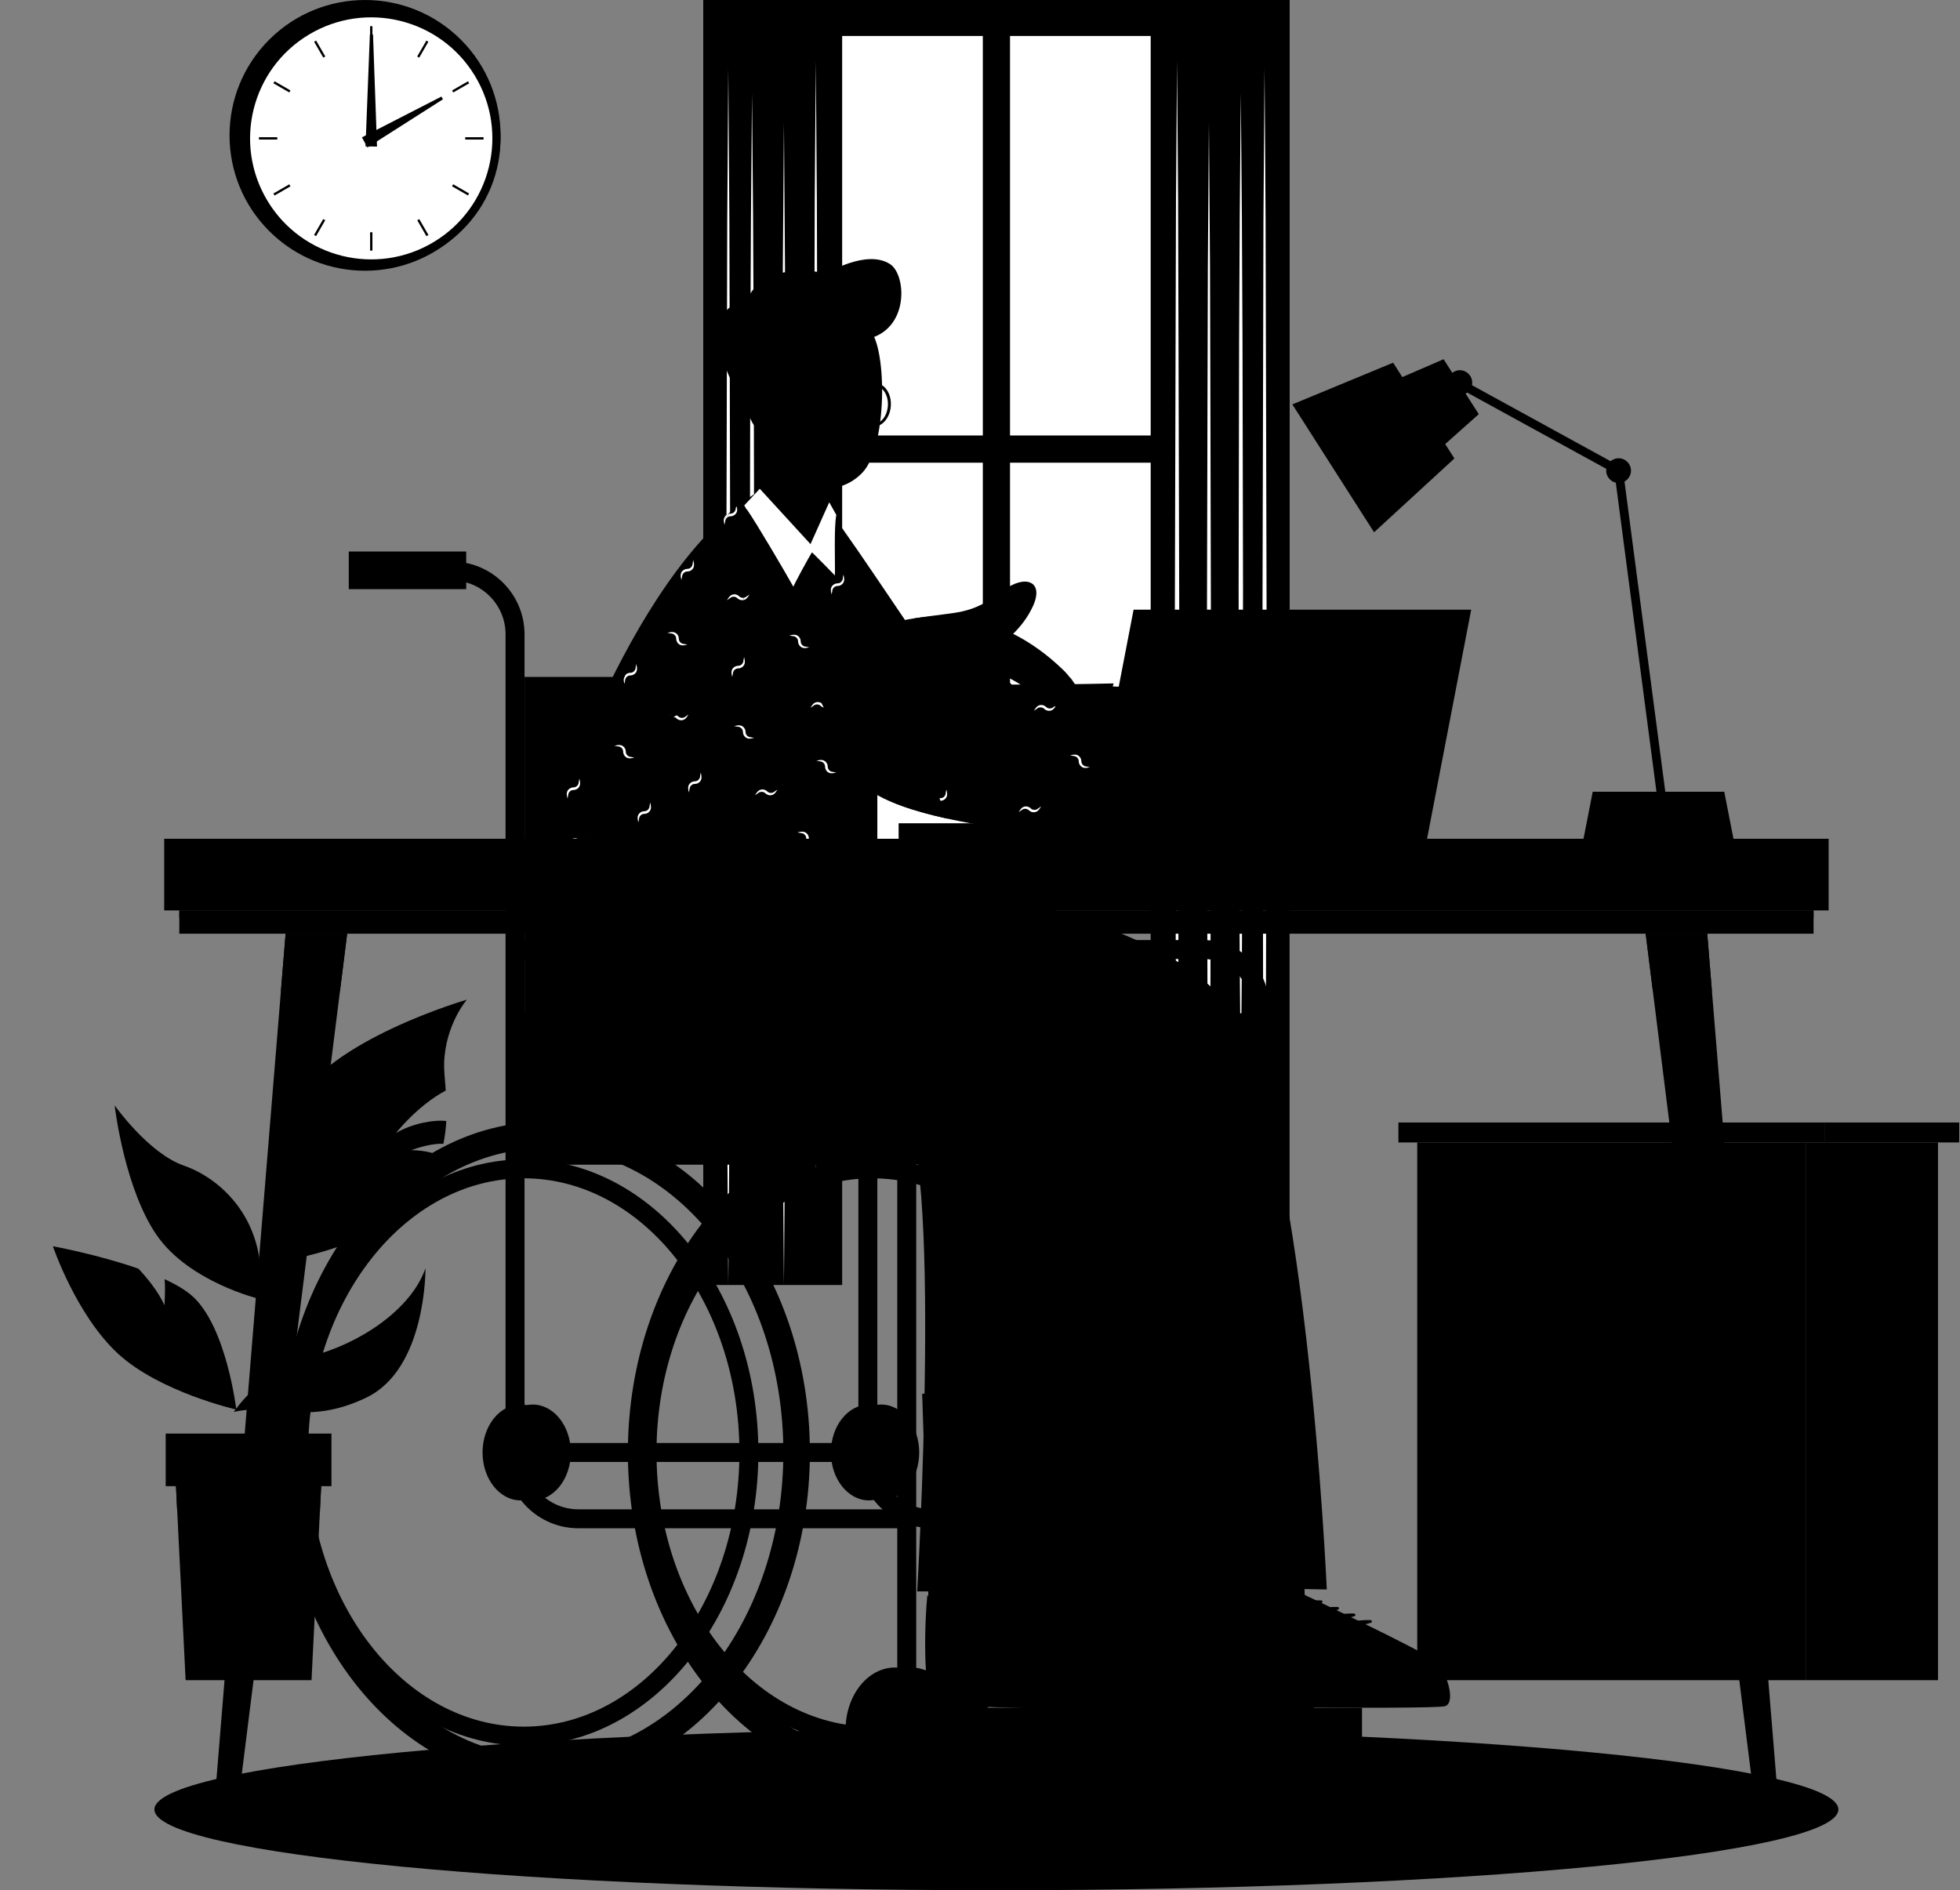 <svg width="451" height="435" viewBox="0 0 451 435" fill="none" xmlns="http://www.w3.org/2000/svg">
<rect x="0" y="0" width="451" height="435" fill="#808080" stroke="none"/>
<g clip-path="url(#clip0_912_3007)">
<path d="M415.611 262.911H326.108V386.66H415.611V262.911Z" fill="#E4EBF0" style="fill:#E4EBF0;fill:color(display-p3 0.893 0.92 0.942);fill-opacity:1;"/>
<path d="M419.952 258.32H321.777V262.911H419.952V258.32Z" fill="#D6E0E5" style="fill:#D6E0E5;fill:color(display-p3 0.839 0.877 0.899);fill-opacity:1;"/>
<path d="M450.817 258.32H419.941V262.911H450.817V258.32Z" fill="#C2CDD3" style="fill:#C2CDD3;fill:color(display-p3 0.761 0.804 0.828);fill-opacity:1;"/>
<path d="M445.939 262.911H415.611V386.66H445.939V262.911Z" fill="#C2CDD3" style="fill:#C2CDD3;fill:color(display-p3 0.759 0.802 0.827);fill-opacity:1;"/>
<path d="M405.863 280.636H335.855V320.068H405.863V280.636Z" stroke="#BBC8D7" style="stroke:#BBC8D7;stroke:color(display-p3 0.732 0.783 0.841);stroke-opacity:1;" stroke-width="0.25" stroke-miterlimit="10"/>
<path d="M374.734 292.118H361.062V299.972H374.734V292.118Z" fill="#BBC8D7" style="fill:#BBC8D7;fill:color(display-p3 0.732 0.783 0.841);fill-opacity:1;"/>
<path d="M378.77 292.716H365.098V299.384H378.77V292.716Z" stroke="#BBC8D7" style="stroke:#BBC8D7;stroke:color(display-p3 0.732 0.783 0.841);stroke-opacity:1;" stroke-width="0.25" stroke-miterlimit="10"/>
<path d="M405.863 330.456H335.855V369.888H405.863V330.456Z" stroke="#BBC8D7" style="stroke:#BBC8D7;stroke:color(display-p3 0.732 0.783 0.841);stroke-opacity:1;" stroke-width="0.25" stroke-miterlimit="10"/>
<path d="M374.734 341.938H361.062V349.792H374.734V341.938Z" fill="#BBC8D7" style="fill:#BBC8D7;fill:color(display-p3 0.732 0.783 0.841);fill-opacity:1;"/>
<path d="M378.77 342.536H365.098V349.204H378.77V342.536Z" stroke="#BBC8D7" style="stroke:#BBC8D7;stroke:color(display-p3 0.732 0.783 0.841);stroke-opacity:1;" stroke-width="0.25" stroke-miterlimit="10"/>
<path d="M106.043 53.182C118.22 41.016 118.22 21.291 106.043 9.125C93.867 -3.041 74.125 -3.041 61.949 9.125C49.772 21.291 49.772 41.016 61.949 53.182C74.125 65.347 93.867 65.347 106.043 53.182Z" fill="#E4EBF0" style="fill:#E4EBF0;fill:color(display-p3 0.893 0.92 0.942);fill-opacity:1;"/>
<path d="M106.461 52.864C118.079 41.256 118.079 22.436 106.461 10.829C94.843 -0.779 76.007 -0.779 64.389 10.829C52.771 22.436 52.771 41.256 64.389 52.864C76.007 64.472 94.843 64.472 106.461 52.864Z" fill="#C2CDD3" style="fill:#C2CDD3;fill:color(display-p3 0.759 0.802 0.827);fill-opacity:1;"/>
<path d="M99.816 55.689C112.997 47.745 117.237 30.628 109.285 17.458C101.334 4.289 84.202 0.053 71.021 7.997C57.84 15.942 53.6 33.058 61.552 46.228C69.503 59.398 86.635 63.634 99.816 55.689Z" fill="white" style="fill:white;fill-opacity:1;"/>
<path d="M85.698 6.02H85.161V10.235H85.698V6.02Z" fill="#BBC8D7" style="fill:#BBC8D7;fill:color(display-p3 0.732 0.783 0.841);fill-opacity:1;"/>
<path d="M72.739 9.333L72.274 9.602L74.388 13.262L74.854 12.993L72.739 9.333Z" fill="#BBC8D7" style="fill:#BBC8D7;fill:color(display-p3 0.732 0.783 0.841);fill-opacity:1;"/>
<path d="M63.178 18.701L62.909 19.166L66.572 21.279L66.841 20.814L63.178 18.701Z" fill="#BBC8D7" style="fill:#BBC8D7;fill:color(display-p3 0.732 0.783 0.841);fill-opacity:1;"/>
<path d="M63.8 31.578H59.58V32.115H63.8V31.578Z" fill="#BBC8D7" style="fill:#BBC8D7;fill:color(display-p3 0.732 0.783 0.841);fill-opacity:1;"/>
<path d="M66.571 42.416L62.908 44.529L63.177 44.994L66.84 42.881L66.571 42.416Z" fill="#BBC8D7" style="fill:#BBC8D7;fill:color(display-p3 0.732 0.783 0.841);fill-opacity:1;"/>
<path d="M74.37 50.419L72.262 54.071L72.728 54.34L74.835 50.687L74.37 50.419Z" fill="#BBC8D7" style="fill:#BBC8D7;fill:color(display-p3 0.732 0.783 0.841);fill-opacity:1;"/>
<path d="M85.698 53.447H85.161V57.673H85.698V53.447Z" fill="#BBC8D7" style="fill:#BBC8D7;fill:color(display-p3 0.732 0.783 0.841);fill-opacity:1;"/>
<path d="M96.478 50.426L96.013 50.695L98.122 54.346L98.588 54.077L96.478 50.426Z" fill="#BBC8D7" style="fill:#BBC8D7;fill:color(display-p3 0.732 0.783 0.841);fill-opacity:1;"/>
<path d="M104.277 42.405L104.008 42.87L107.671 44.983L107.94 44.518L104.277 42.405Z" fill="#BBC8D7" style="fill:#BBC8D7;fill:color(display-p3 0.732 0.783 0.841);fill-opacity:1;"/>
<path d="M111.269 31.578H107.049V32.115H111.269V31.578Z" fill="#BBC8D7" style="fill:#BBC8D7;fill:color(display-p3 0.732 0.783 0.841);fill-opacity:1;"/>
<path d="M107.687 18.705L104.025 20.819L104.294 21.284L107.956 19.17L107.687 18.705Z" fill="#BBC8D7" style="fill:#BBC8D7;fill:color(display-p3 0.732 0.783 0.841);fill-opacity:1;"/>
<path d="M98.109 9.339L95.996 13L96.461 13.268L98.574 9.607L98.109 9.339Z" fill="#BBC8D7" style="fill:#BBC8D7;fill:color(display-p3 0.732 0.783 0.841);fill-opacity:1;"/>
<path d="M85.83 7.935L86.753 33.727L84.106 33.696L85.11 7.925L85.83 7.935Z" fill="#BBC8D7" style="fill:#BBC8D7;fill:color(display-p3 0.732 0.783 0.841);fill-opacity:1;"/>
<path d="M101.917 22.853L84.542 33.929L83.284 31.608L101.572 22.224L101.917 22.853Z" fill="#A6A6A6" style="fill:#A6A6A6;fill:color(display-p3 0.651 0.651 0.651);fill-opacity:1;"/>
<path d="M86.327 31.842C86.327 32.338 85.921 32.744 85.424 32.744C84.927 32.744 84.522 32.338 84.522 31.842C84.522 31.345 84.927 30.94 85.424 30.94C85.921 30.94 86.327 31.345 86.327 31.842Z" fill="#BBC8D7" style="fill:#BBC8D7;fill:color(display-p3 0.732 0.783 0.841);fill-opacity:1;"/>
<path d="M296.745 0H161.822V206.697H296.745V0Z" fill="#C2CDD3" style="fill:#C2CDD3;fill:color(display-p3 0.759 0.802 0.827);fill-opacity:1;"/>
<path d="M226.149 8.28H169.176V100.217H226.149V8.28Z" fill="white" style="fill:white;fill-opacity:1;"/>
<path d="M289.381 8.28H232.407V100.217H289.381V8.28Z" fill="white" style="fill:white;fill-opacity:1;"/>
<path d="M226.149 106.48H169.176V198.417H226.149V106.48Z" fill="white" style="fill:white;fill-opacity:1;"/>
<path d="M289.381 106.48H232.407V198.417H289.381V106.48Z" fill="white" style="fill:white;fill-opacity:1;"/>
<path d="M193.783 0H161.822V295.716H193.783V0Z" fill="#E4EBF0" style="fill:#E4EBF0;fill:color(display-p3 0.893 0.92 0.942);fill-opacity:1;"/>
<path d="M187.718 14.056L187.961 46.029L188.053 78.003L188.225 141.949L188.053 205.896L187.961 237.87L187.718 269.843L187.464 237.87L187.383 205.896L187.211 141.949L187.383 78.003L187.474 46.029L187.718 14.056Z" fill="white" style="fill:white;fill-opacity:1;"/>
<path d="M173.041 21.474L173.285 50.022L173.427 78.57L173.548 135.666L173.437 192.772L173.295 221.32L173.041 249.868L172.798 221.32L172.656 192.772L172.534 135.666L172.656 78.57L172.798 50.022L173.041 21.474Z" fill="white" style="fill:white;fill-opacity:1;"/>
<path d="M180.384 28.213L180.628 61.646L180.719 95.069L180.881 161.934L180.719 228.789L180.628 262.222L180.384 295.645L180.131 262.222L180.039 228.789L179.877 161.934L180.039 95.069L180.131 61.646L180.384 28.213Z" fill="white" style="fill:white;fill-opacity:1;"/>
<path d="M167.584 15.748L167.828 50.731L167.919 85.725L168.091 155.691L167.919 225.668L167.838 260.661L167.584 295.645L167.341 260.661L167.25 225.668L167.077 155.691L167.25 85.725L167.341 50.731L167.584 15.748Z" fill="white" style="fill:white;fill-opacity:1;"/>
<path d="M264.774 295.716H296.735L296.735 3.05176e-05H264.774L264.774 295.716Z" fill="#E4EBF0" style="fill:#E4EBF0;fill:color(display-p3 0.893 0.92 0.942);fill-opacity:1;"/>
<path d="M270.84 14.056L271.084 46.029L271.175 78.003L271.348 141.95L271.175 205.896L271.094 237.87L270.84 269.843L270.597 237.87L270.506 205.896L270.333 141.95L270.506 78.003L270.597 46.029L270.84 14.056Z" fill="white" style="fill:white;fill-opacity:1;"/>
<path d="M285.517 21.474L285.76 50.022L285.902 78.57L286.024 135.666L285.902 192.773L285.76 221.321L285.517 249.869L285.263 221.321L285.121 192.773L285.01 135.666L285.121 78.57L285.263 50.022L285.517 21.474Z" fill="white" style="fill:white;fill-opacity:1;"/>
<path d="M278.174 28.213L278.428 61.646L278.519 95.069L278.681 161.934L278.519 228.789L278.428 262.222L278.174 295.645L277.931 262.222L277.839 228.789L277.677 161.934L277.839 95.069L277.931 61.646L278.174 28.213Z" fill="white" style="fill:white;fill-opacity:1;"/>
<path d="M290.974 15.748L291.217 50.731L291.309 85.725L291.481 155.691L291.309 225.668L291.217 260.661L290.974 295.645L290.72 260.661L290.639 225.668L290.467 155.691L290.639 85.725L290.72 50.731L290.974 15.748Z" fill="white" style="fill:white;fill-opacity:1;"/>
<path d="M229.273 435C336.274 435 423.016 426.679 423.016 416.414C423.016 406.149 336.274 397.828 229.273 397.828C122.273 397.828 35.531 406.149 35.531 416.414C35.531 426.679 122.273 435 229.273 435Z" fill="#E2EDF3" style="fill:#E2EDF3;fill:color(display-p3 0.888 0.931 0.952);fill-opacity:1;"/>
<path d="M54.356 324.375C54.356 324.375 36.799 320.393 27.173 311.535C17.547 302.678 12.172 286.798 12.172 286.798C12.172 286.798 22.507 288.693 31.869 291.966C33.442 293.648 36.434 297.104 37.823 300.388C37.823 300.388 38.117 296.922 37.874 294.368C40.379 295.523 42.56 296.8 44.132 298.158C52.115 305.141 54.367 324.375 54.367 324.375H54.356Z" fill="#C6E6FA" style="fill:#C6E6FA;fill:color(display-p3 0.778 0.903 0.981);fill-opacity:1;"/>
<path d="M107.438 230.046C107.438 230.046 102.509 235.691 102.195 244.619C102.134 246.19 102.387 248.389 102.57 250.963C96.017 254.459 91.108 260.753 91.108 260.753C94.831 258.523 99.933 257.621 102.692 257.986C102.6 259.679 102.397 261.442 102.022 263.225C100.805 263.155 98.462 263.317 94.577 264.695C94.577 264.695 98.391 264.594 101.292 266.033C98.158 275.984 88.856 286.21 63.164 290.547C63.164 290.547 58.204 273.116 67.718 254.419C75.417 239.289 107.459 230.046 107.459 230.046H107.438Z" fill="#C6E6FA" style="fill:#C6E6FA;fill:color(display-p3 0.778 0.903 0.981);fill-opacity:1;"/>
<path d="M62.789 280.464C63.255 277.849 63.955 275.305 64.655 272.752C64.675 272.681 64.787 272.711 64.767 272.782C64.118 275.285 63.651 277.849 63.184 280.393C62.708 282.987 62.282 285.592 61.916 288.206C61.916 288.247 61.846 288.247 61.846 288.206C62.018 285.612 62.332 283.028 62.789 280.464Z" fill="#163543" style="fill:#163543;fill:color(display-p3 0.086 0.207 0.265);fill-opacity:1;"/>
<path d="M59.723 298.938C59.723 298.938 43.474 295.057 36.009 284.173C28.888 273.775 26.576 256.04 26.393 254.48C26.373 254.409 26.373 254.368 26.373 254.368C26.373 254.368 34.163 265.435 42.358 268.262C50.554 271.079 62.066 280.849 59.713 298.938H59.723Z" fill="#C6E6FA" style="fill:#C6E6FA;fill:color(display-p3 0.778 0.903 0.981);fill-opacity:1;"/>
<path d="M97.901 291.865C97.901 291.865 98.155 314.94 84.35 321.598C70.545 328.267 63.141 322.713 53.758 324.943C53.758 324.943 53.758 324.943 53.779 324.933C54.144 324.385 60.838 314.768 71.489 312.113C82.443 309.387 94.584 301.472 97.901 291.865Z" fill="#C6E6FA" style="fill:#C6E6FA;fill:color(display-p3 0.778 0.903 0.981);fill-opacity:1;"/>
<path d="M74.237 335.209L73.608 347.897L71.681 386.66H42.712L40.785 347.897L40.156 335.209H74.237Z" fill="#00729F" style="fill:#00729F;fill:color(display-p3 0 0.447 0.624);fill-opacity:1;"/>
<path d="M74.237 335.209L73.608 347.897H40.785L40.156 335.209H74.237Z" fill="#163543" style="fill:#163543;fill:color(display-p3 0.086 0.207 0.265);fill-opacity:1;"/>
<path d="M76.266 329.908H38.128V342.009H76.266V329.908Z" fill="#00729F" style="fill:#00729F;fill:color(display-p3 0 0.447 0.624);fill-opacity:1;"/>
<path d="M144.478 334.256C144.478 292.3 171.854 258.158 205.498 258.158C239.143 258.158 266.519 292.29 266.519 334.256C266.519 376.222 239.143 410.353 205.498 410.353C171.854 410.353 144.478 376.222 144.478 334.256ZM150.584 334.256C150.584 372.847 175.221 404.253 205.498 404.253C235.775 404.253 260.412 372.857 260.412 334.256C260.412 295.655 235.775 264.259 205.498 264.259C175.221 264.259 150.584 295.655 150.584 334.256Z" fill="#163543" style="fill:#163543;fill:color(display-p3 0.086 0.207 0.265);fill-opacity:1;"/>
<path d="M146.699 334.256C146.699 297.063 170.921 266.803 200.68 266.803C230.44 266.803 254.662 297.063 254.662 334.256C254.662 371.448 230.44 401.709 200.68 401.709C170.921 401.709 146.699 371.448 146.699 334.256ZM151.061 334.256C151.061 369.047 173.325 397.351 200.68 397.351C228.036 397.351 250.3 369.047 250.3 334.256C250.3 299.465 228.036 271.16 200.68 271.16C173.325 271.16 151.061 299.465 151.061 334.256Z" fill="#BBC8D7" style="fill:#BBC8D7;fill:color(display-p3 0.732 0.783 0.841);fill-opacity:1;"/>
<path d="M194.006 334.256C194.006 340.347 197.921 345.282 202.759 345.282C207.598 345.282 211.513 340.347 211.513 334.256C211.513 328.165 207.598 323.23 202.759 323.23C197.921 323.23 194.006 328.165 194.006 334.256Z" fill="#BBC8D7" style="fill:#BBC8D7;fill:color(display-p3 0.732 0.783 0.841);fill-opacity:1;"/>
<path d="M199.95 345.282C204.784 345.282 208.703 340.345 208.703 334.256C208.703 328.166 204.784 323.23 199.95 323.23C195.115 323.23 191.196 328.166 191.196 334.256C191.196 340.345 195.115 345.282 199.95 345.282Z" fill="#C2CDD3" style="fill:#C2CDD3;fill:color(display-p3 0.759 0.802 0.827);fill-opacity:1;"/>
<path d="M199.96 332.077H120.702V336.435H199.96V332.077Z" fill="#BBC8D7" style="fill:#BBC8D7;fill:color(display-p3 0.732 0.783 0.841);fill-opacity:1;"/>
<path d="M291.744 412.441C298.029 412.441 303.124 406.017 303.124 398.091C303.124 390.166 298.029 383.741 291.744 383.741C285.459 383.741 280.363 390.166 280.363 398.091C280.363 406.017 285.459 412.441 291.744 412.441Z" fill="#BBC8D7" style="fill:#BBC8D7;fill:color(display-p3 0.732 0.783 0.841);fill-opacity:1;"/>
<path d="M288.103 412.441C294.388 412.441 299.484 406.017 299.484 398.091C299.484 390.166 294.388 383.741 288.103 383.741C281.818 383.741 276.723 390.166 276.723 398.091C276.723 406.017 281.818 412.441 288.103 412.441Z" fill="#C2CDD3" style="fill:#C2CDD3;fill:color(display-p3 0.759 0.802 0.827);fill-opacity:1;"/>
<path d="M199.645 267.968H289.816V233.187H199.645V267.968Z" fill="#A6A6A6" style="fill:#A6A6A6;fill:color(display-p3 0.651 0.651 0.651);fill-opacity:1;"/>
<path d="M214.272 351.646H289.828V347.288H214.272C207.436 347.288 201.877 341.735 201.877 334.904V145.912C201.877 136.68 194.361 129.17 185.121 129.17H174.938V133.528H185.121C191.958 133.528 197.516 139.081 197.516 145.912V334.904C197.516 344.137 205.032 351.646 214.272 351.646Z" fill="#BBC8D7" style="fill:#BBC8D7;fill:color(display-p3 0.732 0.783 0.841);fill-opacity:1;"/>
<path d="M287.636 383.751H291.998V231.404C291.998 223.094 285.233 216.334 276.915 216.334H199.696V220.692H276.915C282.829 220.692 287.636 225.495 287.636 231.404V383.751Z" fill="#BBC8D7" style="fill:#BBC8D7;fill:color(display-p3 0.732 0.783 0.841);fill-opacity:1;"/>
<path d="M161.426 135.524H188.447V126.859H161.426V135.524Z" fill="#163543" style="fill:#163543;fill:color(display-p3 0.086 0.207 0.265);fill-opacity:1;"/>
<path d="M120.703 261.219H197.739V155.783H120.703L120.703 261.219Z" fill="#163543" style="fill:#163543;fill:color(display-p3 0.086 0.207 0.265);fill-opacity:1;"/>
<path d="M332.225 392.366C329.73 393.197 256.426 392.73 253.708 390.977C253.384 390.785 253.282 384.167 253.302 375.097V374.915C253.292 369.168 251.659 320.078 251.659 320.078L297.536 319.825L300.265 368.165C300.265 368.165 310.154 372.32 318.766 376.445C318.776 376.455 318.786 376.455 318.786 376.465C324.101 378.988 328.706 381.299 329.771 382.15C332.519 384.37 334.71 391.545 332.215 392.355L332.225 392.366Z" fill="#FFE2D2" style="fill:#FFE2D2;fill:color(display-p3 1 0.884 0.822);fill-opacity:1;"/>
<path d="M332.226 392.355C329.731 393.186 256.417 392.72 253.709 390.967C253.384 390.785 253.293 384.157 253.303 375.097V374.914C253.303 374.519 253.303 374.104 253.293 373.698C253.293 373.404 253.293 373.111 253.272 372.817C253.272 372.391 253.252 371.945 253.242 371.509C253.161 367.689 252.978 361.497 252.775 354.707L299.515 354.535L300.285 368.175C300.285 368.175 310.175 372.33 318.786 376.455C318.796 376.455 318.807 376.455 318.807 376.475C324.122 379.009 328.726 381.309 329.791 382.16C332.54 384.38 334.741 391.555 332.236 392.366L332.226 392.355Z" fill="#E4EBF0" style="fill:#E4EBF0;fill:color(display-p3 0.893 0.92 0.942);fill-opacity:1;"/>
<path d="M332.53 392.639C329.953 393.47 256.558 392.822 253.779 391.028C252.724 390.349 251.72 379.039 252.836 366.544L300.153 367.02C300.153 367.02 327.235 379.83 330.075 382.12C332.905 384.41 335.106 391.798 332.53 392.639Z" fill="#62B0E0" style="fill:#62B0E0;fill:color(display-p3 0.385 0.69 0.88);fill-opacity:1;"/>
<path d="M331.505 389.7C319.201 389.285 269.551 388.788 257.359 389.315C257.258 389.315 257.258 389.386 257.359 389.396C269.541 390.065 319.201 390.167 331.505 389.903C331.768 389.903 331.768 389.711 331.505 389.7Z" fill="#163543" style="fill:#163543;fill:color(display-p3 0.086 0.207 0.265);fill-opacity:1;"/>
<path d="M303.996 368.287C299.077 368.175 293.346 369.858 290.253 373.861C290.131 374.013 290.354 374.185 290.506 374.114C294.979 371.864 299.229 370.192 304.077 368.905C304.422 368.814 304.351 368.307 303.996 368.297V368.287Z" fill="#163543" style="fill:#163543;fill:color(display-p3 0.086 0.207 0.265);fill-opacity:1;"/>
<path d="M307.79 369.807C302.871 369.696 297.14 371.378 294.046 375.381C293.925 375.533 294.148 375.705 294.3 375.634C298.773 373.384 303.023 371.712 307.871 370.425C308.216 370.334 308.145 369.827 307.79 369.817V369.807Z" fill="#163543" style="fill:#163543;fill:color(display-p3 0.086 0.207 0.265);fill-opacity:1;"/>
<path d="M311.573 371.317C306.654 371.206 300.923 372.888 297.83 376.891C297.708 377.043 297.931 377.215 298.083 377.144C302.556 374.894 306.806 373.222 311.655 371.935C311.999 371.844 311.928 371.337 311.573 371.327V371.317Z" fill="#163543" style="fill:#163543;fill:color(display-p3 0.086 0.207 0.265);fill-opacity:1;"/>
<path d="M315.367 372.827C310.448 372.716 304.717 374.398 301.624 378.401C301.502 378.553 301.725 378.725 301.877 378.654C306.35 376.404 310.6 374.732 315.449 373.445C315.793 373.354 315.722 372.847 315.367 372.837V372.827Z" fill="#163543" style="fill:#163543;fill:color(display-p3 0.086 0.207 0.265);fill-opacity:1;"/>
<path opacity="0.1" d="M253.769 391.028C255.28 392.001 277.574 392.629 298.084 392.873L275.952 366.777L252.825 366.554C251.72 379.05 252.714 390.359 253.769 391.038V391.028Z" fill="black" style="fill:black;fill-opacity:1;"/>
<path d="M152.613 180.439L189.158 181.139L196.431 199.289C196.431 199.289 265.261 208.491 281.642 230.462C300.458 255.686 305.296 365.784 305.296 365.784L251.102 364.75C251.102 364.75 244.407 267.32 238.9 259.81C233.392 252.311 156.112 244.933 141.212 233.391C126.312 221.848 137.601 180.156 137.601 180.156L152.623 180.439H152.613Z" fill="#00729F" style="fill:#00729F;fill:color(display-p3 0 0.447 0.624);fill-opacity:1;"/>
<path d="M251.761 354.828C253.394 354.616 255.037 354.626 256.68 354.585C258.303 354.545 259.926 354.535 261.549 354.504C264.876 354.443 268.203 354.484 271.53 354.504C278.184 354.535 284.837 354.585 291.491 354.747C293.358 354.788 295.224 354.808 297.09 354.889C298.946 354.97 300.833 354.991 302.689 355.244C302.76 355.254 302.801 355.386 302.709 355.396C299.494 355.781 296.187 355.7 292.942 355.741C289.615 355.781 286.288 355.801 282.961 355.801C276.307 355.801 269.653 355.741 262.999 355.649C261.133 355.619 259.267 355.548 257.4 355.497C255.534 355.437 253.648 355.437 251.802 355.173C251.639 355.153 251.558 354.879 251.761 354.849V354.828Z" fill="#163543" style="fill:#163543;fill:color(display-p3 0.086 0.207 0.265);fill-opacity:1;"/>
<path d="M144.346 226.276C155.726 231.201 167.847 234.191 179.999 236.471C192.231 238.772 204.575 240.332 216.879 242.187C223.056 243.119 229.345 243.93 235.319 245.774C237.915 246.575 240.644 247.518 242.744 249.301C244.894 251.135 245.827 253.75 246.375 256.446C247.673 262.83 248.596 269.326 249.58 275.772C250.574 282.328 251.477 288.906 252.329 295.483C254.053 308.728 255.493 322.014 256.944 335.3C257.116 336.901 257.268 338.502 257.431 340.114C257.451 340.286 257.197 340.347 257.167 340.174C255.463 327.101 253.962 314.008 252.248 300.935C250.533 287.862 248.667 274.799 246.466 261.797C245.979 258.908 245.715 255.787 244.529 253.081C243.352 250.385 241.04 248.794 238.392 247.7C232.621 245.308 226.312 244.406 220.175 243.433C208.054 241.508 195.862 239.978 183.792 237.758C171.732 235.539 159.885 232.57 148.444 228.131C147.054 227.594 145.665 227.026 144.295 226.438C144.204 226.398 144.255 226.256 144.346 226.297V226.276Z" fill="#163543" style="fill:#163543;fill:color(display-p3 0.086 0.207 0.265);fill-opacity:1;"/>
<path d="M292.759 393.024C290.263 393.855 216.96 393.389 214.241 391.636C213.917 391.443 213.815 384.826 213.836 375.756V375.573C213.825 369.827 212.192 320.737 212.192 320.737L258.069 320.484L260.798 368.824C260.798 368.824 270.687 372.979 279.299 377.103C279.309 377.114 279.319 377.114 279.319 377.124C284.634 379.647 289.239 381.958 290.304 382.809C293.053 385.028 295.244 392.203 292.748 393.014L292.759 393.024Z" fill="#FFE2D2" style="fill:#FFE2D2;fill:color(display-p3 1 0.884 0.822);fill-opacity:1;"/>
<path d="M292.768 393.014C290.273 393.845 216.959 393.379 214.251 391.626C213.926 391.443 213.835 384.816 213.845 375.756V375.573C213.845 375.178 213.845 374.763 213.835 374.357C213.835 374.063 213.835 373.769 213.814 373.476C213.814 373.05 213.794 372.604 213.784 372.168C213.703 368.348 213.52 362.156 213.317 355.366L260.057 355.193L260.827 368.834C260.827 368.834 270.717 372.989 279.328 377.114C279.338 377.114 279.349 377.114 279.349 377.134C284.664 379.668 289.268 381.968 290.333 382.819C293.082 385.039 295.283 392.214 292.778 393.024L292.768 393.014Z" fill="#E4EBF0" style="fill:#E4EBF0;fill:color(display-p3 0.893 0.92 0.942);fill-opacity:1;"/>
<path d="M293.063 393.298C290.486 394.129 217.091 393.48 214.312 391.687C213.257 391.008 212.253 379.698 213.369 367.203L260.686 367.679C260.686 367.679 287.768 380.488 290.608 382.779C293.438 385.069 295.639 392.457 293.063 393.298Z" fill="#62B0E0" style="fill:#62B0E0;fill:color(display-p3 0.385 0.69 0.88);fill-opacity:1;"/>
<path d="M292.038 390.349C279.735 389.933 230.084 389.437 217.892 389.964C217.791 389.964 217.791 390.035 217.892 390.045C230.074 390.714 279.735 390.815 292.038 390.552C292.302 390.552 292.302 390.359 292.038 390.349Z" fill="#163543" style="fill:#163543;fill:color(display-p3 0.086 0.207 0.265);fill-opacity:1;"/>
<path d="M264.54 368.946C259.621 368.834 253.89 370.516 250.796 374.519C250.675 374.671 250.898 374.844 251.05 374.773C255.523 372.523 259.773 370.851 264.621 369.564C264.966 369.473 264.895 368.966 264.54 368.956V368.946Z" fill="#163543" style="fill:#163543;fill:color(display-p3 0.086 0.207 0.265);fill-opacity:1;"/>
<path d="M268.324 370.456C263.404 370.344 257.674 372.026 254.58 376.029C254.458 376.181 254.681 376.354 254.833 376.283C259.307 374.033 263.556 372.361 268.405 371.074C268.75 370.983 268.679 370.476 268.324 370.466V370.456Z" fill="#163543" style="fill:#163543;fill:color(display-p3 0.086 0.207 0.265);fill-opacity:1;"/>
<path d="M272.118 371.976C267.198 371.864 261.467 373.547 258.374 377.55C258.252 377.702 258.475 377.874 258.627 377.803C263.1 375.553 267.35 373.881 272.199 372.594C272.544 372.503 272.473 371.996 272.118 371.986V371.976Z" fill="#163543" style="fill:#163543;fill:color(display-p3 0.086 0.207 0.265);fill-opacity:1;"/>
<path d="M275.901 373.486C270.982 373.374 265.251 375.057 262.157 379.06C262.035 379.212 262.258 379.384 262.411 379.313C266.884 377.063 271.134 375.391 275.982 374.104C276.327 374.013 276.256 373.506 275.901 373.496V373.486Z" fill="#163543" style="fill:#163543;fill:color(display-p3 0.086 0.207 0.265);fill-opacity:1;"/>
<path d="M263.963 366.392L211.047 366.219C211.047 366.219 217.112 262.425 207.223 255.199C198.611 248.916 154.803 247.355 133.047 231.647C115.377 218.888 131.018 178.534 131.018 178.534L178.538 179.446C178.538 179.446 184.949 194.272 186.014 198.762C186.014 198.762 237.591 212.838 251.943 231.019C268.04 251.399 263.973 366.392 263.973 366.392H263.963Z" fill="#00729F" style="fill:#00729F;fill:color(display-p3 0 0.447 0.624);fill-opacity:1;"/>
<path d="M212.274 357.19C213.877 356.977 215.49 356.977 217.102 356.936C218.695 356.896 220.297 356.876 221.89 356.845C225.156 356.784 228.432 356.815 231.698 356.835C238.24 356.866 244.783 356.906 251.315 357.058C253.151 357.099 254.987 357.119 256.812 357.2C258.638 357.281 260.494 357.301 262.31 357.545C262.381 357.555 262.421 357.686 262.33 357.697C259.166 358.092 255.92 358.011 252.735 358.051C249.469 358.092 246.193 358.122 242.927 358.122C236.384 358.122 229.842 358.082 223.31 357.99C221.474 357.97 219.638 357.899 217.812 357.838C215.987 357.788 214.13 357.778 212.315 357.514C212.153 357.494 212.082 357.22 212.274 357.19Z" fill="#163543" style="fill:#163543;fill:color(display-p3 0.086 0.207 0.265);fill-opacity:1;"/>
<path d="M186.095 197.911C199.555 202.208 212.731 207.558 225.623 213.345C231.424 215.95 237.348 218.524 242.663 222.071C247.582 225.354 251.68 229.621 254.48 234.84C257.269 240.038 258.801 245.805 259.815 251.581C260.92 257.935 261.478 264.381 262.077 270.796C263.426 285.227 264.349 299.709 264.684 314.211C265.008 328.763 264.795 343.296 264.095 357.838C264.004 359.673 263.872 361.497 263.781 363.331C263.781 363.453 263.578 363.453 263.588 363.331C264.126 349.011 264.024 334.641 263.669 320.322C263.304 305.992 262.564 291.662 261.367 277.383C260.799 270.542 260.19 263.692 259.287 256.882C258.527 251.095 257.452 245.258 255.301 239.816C253.131 234.313 249.814 229.428 245.189 225.688C240.432 221.848 234.883 219.142 229.355 216.608C216.687 210.811 203.734 205.623 190.589 200.981C188.956 200.404 187.323 199.836 185.7 199.258C184.868 198.965 185.274 197.688 186.126 197.951L186.095 197.911Z" fill="#163543" style="fill:#163543;fill:color(display-p3 0.086 0.207 0.265);fill-opacity:1;"/>
<path d="M133.716 187.098C134.183 185.243 134.721 183.409 135.339 181.595C135.4 181.402 135.694 181.493 135.644 181.696C133.524 189.165 132.033 196.755 131.637 204.518C131.454 208.217 131.343 212.038 132.053 215.686C132.692 219.01 134.416 222.729 136.759 225.182C141.435 230.067 147.977 233.239 154.307 235.245C161.529 237.525 168.994 238.944 176.358 240.657C184.016 242.43 208.379 248.815 210.002 249.504C211.321 250.061 212.386 250.933 213.015 252.24C213.735 253.74 214.059 255.453 214.455 257.054C218.066 271.85 218.401 285.916 218.472 301.067C218.543 317.079 218.269 333.081 217.549 349.072C217.457 351.008 217.376 352.944 217.315 354.879C217.315 355.011 217.112 355.001 217.123 354.879C217.356 346.853 217.346 338.806 217.366 330.77C217.386 322.734 217.447 314.697 217.447 306.671C217.447 291.318 217.498 277.028 214.556 261.888C214.181 259.973 212.599 252.666 211.422 251.44C210.185 250.153 185.568 243.879 177.849 242.096C170.495 240.393 163.04 238.985 155.788 236.877C149.418 235.022 142.48 231.921 137.358 227.574C135.055 225.618 133.392 222.648 132.235 219.831C130.886 216.568 130.663 213.011 130.734 209.525C130.876 201.975 131.87 194.425 133.727 187.108L133.716 187.098Z" fill="#163543" style="fill:#163543;fill:color(display-p3 0.086 0.207 0.265);fill-opacity:1;"/>
<path d="M136.983 197.414C140.523 196.249 144.793 195.762 147.643 193.127C148.952 191.921 149.763 190.239 150.24 188.547C150.524 187.543 150.686 186.52 150.828 185.486C150.97 184.412 151.193 183.277 151.213 182.192C151.213 182.061 151.406 182.071 151.406 182.192C151.416 183.398 151.65 184.594 151.639 185.81C151.629 186.885 151.518 187.959 151.295 189.003C150.889 190.888 150.057 192.681 148.698 194.08C147.318 195.489 145.432 196.168 143.566 196.634C141.425 197.171 139.214 197.637 137.013 197.759C136.79 197.769 136.8 197.455 136.983 197.394V197.414Z" fill="#163543" style="fill:#163543;fill:color(display-p3 0.086 0.207 0.265);fill-opacity:1;"/>
<path d="M183.387 133.194C191.177 158.681 194.017 177.318 201.695 181.656C207.893 185.162 216.403 187.341 225.095 188.678C235.299 190.239 245.797 190.675 253.13 190.797C256.021 190.847 258.425 190.837 260.129 190.847C264.349 190.837 269.38 162.654 266.185 159.472C265.444 158.742 262.634 158.327 258.719 158.094C245.533 157.323 219.76 158.651 218.127 157.293C216.433 155.864 204.545 138.96 194.037 123.049C183.985 107.828 178.437 116.999 183.387 133.194Z" fill="#FFE2D2" style="fill:#FFE2D2;fill:color(display-p3 1 0.884 0.822);fill-opacity:1;"/>
<path d="M251.518 188.618C252.055 188.82 259.693 191.546 264.318 192.388C267.777 193.016 277.768 194.536 278.833 190.807C279.563 188.263 273.792 186.672 269.735 185.456C267.594 184.817 264.856 182.932 265.322 181.554C266.144 179.142 271.652 180.906 275.323 182.557C282.434 185.76 292.09 191.84 295.833 188.01C297.242 186.56 295.204 184.412 292.333 182.385C296.877 184.615 301.655 186.337 303.288 184.797C304.231 183.915 304.16 182.851 303.47 181.696C304.829 181.99 305.986 181.787 306.706 180.845C307.943 179.254 307.041 177.176 305.296 175.139C305.773 175.038 306.189 174.744 306.473 174.187C308.947 169.403 292.911 158.083 287.698 157.404C272.372 155.398 256.589 158.347 256.589 158.347C251.203 163.647 251.487 188.597 251.497 188.608L251.518 188.618Z" fill="#FFE2D2" style="fill:#FFE2D2;fill:color(display-p3 1 0.884 0.822);fill-opacity:1;"/>
<path d="M272.067 172.403C275.647 172.585 279.278 173.487 282.443 175.21C286.186 177.247 289.3 180.227 292.799 182.598C292.89 182.659 292.789 182.811 292.697 182.74C291.034 181.493 289.239 180.419 287.525 179.233C285.851 178.088 284.208 176.872 282.463 175.849C279.258 173.964 275.779 172.768 272.067 172.464C272.026 172.464 272.036 172.403 272.067 172.403Z" fill="#163543" style="fill:#163543;fill:color(display-p3 0.086 0.207 0.265);fill-opacity:1;"/>
<path d="M274.197 165.765C278.244 166.434 282.383 167.103 286.227 168.582C290.436 170.204 293.905 173.193 297.303 176.061C299.352 177.784 301.36 179.558 303.318 181.372C303.399 181.443 303.298 181.595 303.216 181.514C299.758 178.544 296.208 175.666 292.576 172.91C289.158 170.315 285.446 168.451 281.297 167.336C278.954 166.708 276.581 166.272 274.197 165.826C274.157 165.826 274.157 165.745 274.197 165.755V165.765Z" fill="#163543" style="fill:#163543;fill:color(display-p3 0.086 0.207 0.265);fill-opacity:1;"/>
<path d="M277.827 159.786C281.732 160.171 285.13 160.495 288.721 162.198C293.478 164.437 298.276 168.552 299.959 170.011C301.816 171.623 303.621 173.295 305.406 174.997C305.477 175.068 305.355 175.19 305.284 175.129C301.237 171.43 296.927 167.954 292.433 164.802C290.283 163.292 287.991 162.026 285.475 161.245C282.99 160.465 280.383 160.151 277.817 159.806C277.797 159.806 277.807 159.776 277.817 159.776L277.827 159.786Z" fill="#163543" style="fill:#163543;fill:color(display-p3 0.086 0.207 0.265);fill-opacity:1;"/>
<path d="M246.385 192.317L256.244 157.273C256.244 157.273 221.068 158.134 218.725 156.827C216.371 155.519 203.358 135.018 193.62 121.317C185.973 110.554 177.473 111.932 182.889 134.268C188.6 157.82 193.296 176.345 199.635 181.422C210.336 189.996 246.395 192.317 246.395 192.317H246.385Z" fill="#62B0E0" style="fill:#62B0E0;fill:color(display-p3 0.385 0.69 0.88);fill-opacity:1;"/>
<path d="M246.202 173.822C246.709 173.741 247.206 173.538 247.815 173.741C248.393 173.933 248.809 174.531 248.819 175.16C248.819 175.585 249.022 175.96 249.377 176.203C249.559 176.325 249.762 176.386 250.016 176.406C250.27 176.457 250.523 176.487 250.787 176.558C250.28 176.639 249.773 176.852 249.174 176.619C248.606 176.406 248.21 175.778 248.221 175.17C248.221 174.764 247.987 174.379 247.632 174.156C247.44 174.035 247.247 173.994 246.983 173.964C246.73 173.913 246.476 173.883 246.212 173.812L246.202 173.822ZM202.658 159.036C202.932 159.056 203.125 159.107 203.307 159.229C203.672 159.452 203.906 159.837 203.896 160.242C203.896 160.85 204.281 161.478 204.849 161.691C205.447 161.924 205.965 161.722 206.462 161.63C206.208 161.56 205.955 161.529 205.691 161.478C205.437 161.458 205.234 161.397 205.052 161.276C204.697 161.033 204.484 160.658 204.494 160.232C204.494 159.604 204.068 159.006 203.49 158.813C202.881 158.61 202.384 158.813 201.877 158.894C202.131 158.965 202.384 158.996 202.648 159.046L202.658 159.036ZM225.835 172.434C226.109 172.454 226.302 172.504 226.484 172.626C226.849 172.849 227.083 173.234 227.072 173.639C227.072 174.248 227.458 174.876 228.026 175.089C228.624 175.322 229.142 175.119 229.639 175.028C229.385 174.957 229.131 174.927 228.868 174.876C228.614 174.856 228.411 174.795 228.229 174.673C227.874 174.43 227.661 174.055 227.671 173.629C227.671 173.001 227.245 172.403 226.667 172.211C226.058 172.008 225.561 172.211 225.054 172.292C225.307 172.363 225.561 172.393 225.825 172.444L225.835 172.434ZM209.961 173.67C209.758 173.842 209.586 173.944 209.363 173.994C208.947 174.085 208.511 173.984 208.227 173.7C207.801 173.265 207.08 173.092 206.533 173.346C205.944 173.599 205.731 174.116 205.427 174.531C205.66 174.4 205.863 174.237 206.076 174.096C206.279 173.933 206.462 173.832 206.675 173.792C207.101 173.71 207.517 173.832 207.811 174.136C208.257 174.572 208.977 174.704 209.525 174.43C210.103 174.146 210.306 173.65 210.61 173.234C210.377 173.366 210.184 173.528 209.961 173.67ZM203.53 146.014C203.328 146.186 203.155 146.297 202.932 146.338C202.516 146.429 202.08 146.328 201.796 146.044C201.37 145.608 200.65 145.436 200.102 145.689C199.514 145.943 199.301 146.46 198.996 146.875C199.23 146.743 199.433 146.581 199.646 146.439C199.848 146.277 200.031 146.176 200.244 146.135C200.67 146.054 201.086 146.176 201.38 146.48C201.826 146.916 202.547 147.047 203.094 146.774C203.672 146.49 203.875 145.993 204.18 145.578C203.946 145.71 203.754 145.872 203.53 146.014ZM238.93 186.023C238.727 186.196 238.554 186.297 238.331 186.348C237.915 186.439 237.479 186.338 237.195 186.054C236.769 185.618 236.049 185.446 235.501 185.699C234.913 185.953 234.7 186.469 234.396 186.885C234.629 186.753 234.832 186.591 235.045 186.449C235.248 186.287 235.43 186.186 235.643 186.145C236.069 186.064 236.485 186.186 236.779 186.49C237.226 186.925 237.946 187.057 238.493 186.784C239.072 186.5 239.274 186.003 239.579 185.588C239.345 185.719 239.153 185.882 238.93 186.023ZM221.91 157.283C221.879 157.506 221.839 157.678 221.727 157.84C221.504 158.205 221.118 158.438 220.713 158.438C220.104 158.428 219.475 158.813 219.262 159.381C219.029 159.989 219.242 160.495 219.323 161.002C219.394 160.749 219.425 160.485 219.475 160.232C219.496 159.979 219.556 159.776 219.678 159.594C219.922 159.239 220.297 159.026 220.723 159.036C221.352 159.036 221.95 158.61 222.143 158.033C222.234 157.779 222.244 157.536 222.224 157.313L221.91 157.283ZM193.945 133.012C193.925 133.285 193.874 133.478 193.753 133.66C193.529 134.025 193.144 134.258 192.738 134.248C192.13 134.248 191.501 134.633 191.288 135.201C191.054 135.798 191.257 136.315 191.349 136.812C191.42 136.558 191.45 136.305 191.501 136.042C191.521 135.788 191.582 135.586 191.704 135.403C191.947 135.048 192.322 134.836 192.748 134.846C193.377 134.846 193.976 134.42 194.168 133.843C194.371 133.234 194.168 132.738 194.087 132.231C194.016 132.485 193.986 132.738 193.935 133.001L193.945 133.012ZM217.629 182.446C217.609 182.72 217.558 182.912 217.436 183.095C217.213 183.46 216.828 183.693 216.422 183.682C215.814 183.682 215.185 184.068 214.972 184.635C214.738 185.233 214.941 185.75 215.033 186.246C215.104 185.993 215.134 185.74 215.185 185.476C215.205 185.223 215.266 185.02 215.388 184.838C215.631 184.483 216.006 184.27 216.432 184.28C217.061 184.28 217.66 183.855 217.852 183.277C218.055 182.669 217.852 182.172 217.771 181.666C217.7 181.919 217.67 182.172 217.619 182.436L217.629 182.446ZM190.344 117.486C190.284 117.537 190.223 117.577 190.152 117.618C189.959 117.79 189.776 117.891 189.553 117.932C189.137 118.003 188.722 117.891 188.427 117.587C187.981 117.141 187.261 117.02 186.713 117.283C186.135 117.567 185.932 118.064 185.628 118.489C185.861 118.357 186.064 118.195 186.277 118.043C186.48 117.871 186.652 117.77 186.876 117.719C187.291 117.628 187.728 117.729 188.001 118.023C188.427 118.449 189.148 118.621 189.705 118.368C190.091 118.205 190.314 117.932 190.497 117.638L190.344 117.486ZM190.994 162.036C190.801 162.208 190.618 162.309 190.395 162.35C190.344 162.36 190.304 162.36 190.253 162.36C190.294 162.512 190.344 162.674 190.405 162.826C190.456 162.826 190.497 162.806 190.537 162.786C191.136 162.532 191.349 162.016 191.643 161.6C191.409 161.732 191.217 161.894 190.994 162.036ZM238.534 163.14C238.737 162.968 238.909 162.857 239.132 162.816C239.548 162.725 239.984 162.826 240.268 163.11C240.694 163.546 241.415 163.718 241.962 163.465C242.551 163.211 242.764 162.695 243.068 162.279C242.835 162.411 242.632 162.573 242.419 162.715C242.216 162.877 242.033 162.978 241.82 163.019C241.394 163.1 240.978 162.978 240.684 162.674C240.238 162.239 239.518 162.107 238.97 162.38C238.392 162.664 238.189 163.161 237.885 163.576C238.118 163.445 238.311 163.282 238.534 163.14Z" fill="white" style="fill:white;fill-opacity:1;"/>
<path d="M244.529 174.511C245.32 171.765 246.081 169.008 246.801 166.241C247.551 163.384 248.079 160.455 248.911 157.627C248.941 157.506 248.758 157.475 248.718 157.597C247.927 160.424 246.831 163.171 245.959 165.978C245.117 168.704 244.295 171.44 243.514 174.176C241.932 179.71 240.319 185.273 239.122 190.898C239.082 191.06 239.356 191.151 239.417 190.989C241.374 185.598 242.946 180.024 244.539 174.501L244.529 174.511Z" fill="#163543" style="fill:#163543;fill:color(display-p3 0.086 0.207 0.265);fill-opacity:1;"/>
<path d="M218.066 188.405C210.55 186.773 203.46 184.493 199.625 181.433C193.286 176.355 188.6 157.83 182.879 134.268C178.538 116.391 183.133 111.942 189.056 116.391L218.066 188.405Z" fill="#163543" style="fill:#163543;fill:color(display-p3 0.086 0.207 0.265);fill-opacity:1;"/>
<path d="M195.761 197.363C194.026 198.721 125.926 196.401 125.642 195.914C124.881 194.597 144.102 132.778 173.334 113.868C178.487 110.534 186.226 112.976 189.573 115.661C191.247 116.999 196.024 127.113 196.603 135.332C197.171 143.531 196.866 196.492 195.771 197.363H195.761Z" fill="#62B0E0" style="fill:#62B0E0;fill:color(display-p3 0.385 0.69 0.88);fill-opacity:1;"/>
<path d="M176.681 125.35C177.188 125.269 177.685 125.066 178.294 125.269C178.872 125.461 179.288 126.059 179.298 126.688C179.298 127.113 179.501 127.488 179.856 127.731C180.039 127.853 180.242 127.914 180.495 127.934C180.749 127.985 181.002 128.015 181.266 128.086C180.759 128.167 180.252 128.38 179.653 128.147C179.085 127.934 178.69 127.306 178.7 126.698C178.7 126.292 178.466 125.907 178.111 125.684C177.919 125.563 177.726 125.522 177.462 125.492C177.209 125.441 176.955 125.411 176.691 125.34L176.681 125.35ZM188.61 175.2C188.883 175.22 189.076 175.271 189.259 175.392C189.624 175.615 189.857 176.001 189.847 176.406C189.847 177.014 190.232 177.642 190.8 177.855C191.399 178.088 191.916 177.885 192.413 177.794C192.16 177.723 191.906 177.693 191.642 177.642C191.389 177.622 191.186 177.561 191.003 177.44C190.648 177.196 190.435 176.821 190.445 176.396C190.445 175.767 190.019 175.169 189.441 174.977C188.833 174.774 188.336 174.977 187.828 175.058C188.082 175.129 188.336 175.159 188.599 175.21L188.61 175.2ZM154.356 145.76C154.63 145.78 154.823 145.831 155.006 145.953C155.371 146.176 155.604 146.561 155.594 146.966C155.594 147.574 155.979 148.202 156.547 148.415C157.146 148.648 157.663 148.446 158.16 148.354C157.907 148.283 157.653 148.253 157.389 148.202C157.136 148.182 156.933 148.121 156.75 148C156.395 147.757 156.182 147.382 156.192 146.956C156.192 146.328 155.766 145.73 155.188 145.537C154.58 145.334 154.083 145.537 153.575 145.618C153.829 145.689 154.083 145.72 154.346 145.77L154.356 145.76ZM184.278 191.698C184.552 191.719 184.745 191.769 184.928 191.891C185.293 192.114 185.526 192.499 185.516 192.904C185.516 193.512 185.901 194.141 186.469 194.354C187.068 194.587 187.585 194.384 188.082 194.293C187.828 194.222 187.575 194.191 187.311 194.141C187.058 194.12 186.855 194.06 186.672 193.938C186.317 193.695 186.104 193.32 186.114 192.894C186.114 192.266 185.688 191.668 185.11 191.475C184.502 191.273 184.005 191.475 183.497 191.556C183.751 191.627 184.005 191.658 184.268 191.708L184.278 191.698ZM169.713 167.224C169.987 167.245 170.18 167.295 170.362 167.417C170.727 167.64 170.961 168.025 170.95 168.43C170.95 169.038 171.336 169.667 171.904 169.879C172.502 170.113 173.02 169.91 173.517 169.819C173.263 169.748 173.01 169.717 172.746 169.667C172.492 169.646 172.289 169.586 172.107 169.464C171.752 169.221 171.539 168.846 171.549 168.42C171.549 167.792 171.123 167.194 170.545 167.001C169.936 166.799 169.439 167.001 168.932 167.082C169.186 167.153 169.439 167.184 169.703 167.234L169.713 167.224ZM142.154 171.754C142.428 171.775 142.621 171.825 142.804 171.947C143.169 172.17 143.402 172.555 143.392 172.96C143.392 173.568 143.777 174.197 144.345 174.409C144.944 174.643 145.461 174.44 145.958 174.349C145.704 174.278 145.451 174.247 145.187 174.197C144.934 174.176 144.731 174.116 144.548 173.994C144.193 173.751 143.98 173.376 143.99 172.95C143.99 172.322 143.564 171.724 142.986 171.531C142.378 171.329 141.881 171.531 141.373 171.612C141.627 171.683 141.881 171.714 142.144 171.764L142.154 171.754ZM182.402 146.378C182.676 146.399 182.869 146.449 183.051 146.571C183.416 146.794 183.65 147.179 183.639 147.584C183.639 148.192 184.025 148.821 184.593 149.033C185.191 149.266 185.709 149.064 186.206 148.973C185.952 148.902 185.698 148.871 185.435 148.821C185.181 148.8 184.978 148.74 184.796 148.618C184.441 148.375 184.228 148 184.238 147.574C184.238 146.946 183.812 146.348 183.234 146.155C182.625 145.953 182.128 146.155 181.621 146.236C181.875 146.307 182.128 146.338 182.392 146.388L182.402 146.378ZM169.53 116.594C169.47 116.634 169.409 116.685 169.358 116.726H169.348C169.338 116.817 169.328 116.888 169.307 116.969C169.277 117.232 169.236 117.425 169.115 117.617C168.891 117.982 168.506 118.215 168.1 118.205C167.867 118.205 167.634 118.256 167.421 118.357C167.157 118.489 166.934 118.682 166.782 118.915C166.721 118.996 166.68 119.077 166.65 119.158C166.417 119.756 166.63 120.273 166.711 120.779C166.782 120.516 166.812 120.262 166.863 120.009C166.883 119.746 166.944 119.553 167.066 119.371C167.309 119.016 167.695 118.803 168.11 118.813C168.739 118.803 169.338 118.388 169.541 117.81C169.693 117.364 169.622 116.969 169.541 116.594H169.53ZM171.082 151.982C171.062 152.256 171.011 152.449 170.89 152.631C170.666 152.996 170.281 153.229 169.875 153.219C169.267 153.219 168.638 153.604 168.425 154.171C168.192 154.769 168.394 155.286 168.486 155.783C168.557 155.529 168.587 155.276 168.638 155.013C168.658 154.759 168.719 154.557 168.841 154.374C169.084 154.019 169.459 153.807 169.885 153.817C170.514 153.817 171.113 153.391 171.305 152.813C171.508 152.205 171.305 151.709 171.224 151.202C171.153 151.455 171.123 151.709 171.072 151.972L171.082 151.982ZM146.272 153.594C146.252 153.867 146.201 154.06 146.08 154.242C145.857 154.607 145.471 154.84 145.065 154.83C144.457 154.83 143.828 155.215 143.615 155.783C143.382 156.381 143.585 156.898 143.676 157.394C143.747 157.141 143.777 156.887 143.828 156.624C143.848 156.371 143.909 156.168 144.031 155.985C144.274 155.631 144.65 155.418 145.076 155.428C145.704 155.428 146.303 155.002 146.496 154.425C146.698 153.817 146.496 153.32 146.414 152.813C146.343 153.067 146.313 153.32 146.262 153.584L146.272 153.594ZM159.387 129.677C159.367 129.951 159.316 130.143 159.195 130.326C158.972 130.691 158.586 130.924 158.18 130.913C157.572 130.913 156.943 131.299 156.73 131.866C156.497 132.464 156.7 132.981 156.791 133.477C156.862 133.224 156.892 132.971 156.943 132.707C156.963 132.454 157.024 132.251 157.146 132.069C157.389 131.714 157.765 131.501 158.191 131.511C158.819 131.511 159.418 131.086 159.611 130.508C159.813 129.9 159.611 129.403 159.529 128.897C159.458 129.15 159.428 129.403 159.377 129.667L159.387 129.677ZM193.945 133.011C193.924 133.285 193.874 133.477 193.752 133.66C193.529 134.025 193.143 134.258 192.738 134.248C192.129 134.248 191.5 134.633 191.287 135.2C191.054 135.798 191.257 136.315 191.348 136.812C191.419 136.558 191.45 136.305 191.5 136.041C191.521 135.788 191.581 135.585 191.703 135.403C191.947 135.048 192.322 134.835 192.748 134.846C193.377 134.846 193.975 134.42 194.168 133.842C194.371 133.234 194.168 132.738 194.087 132.231C194.016 132.484 193.985 132.738 193.935 133.001L193.945 133.011ZM161.112 178.564C161.091 178.838 161.041 179.031 160.919 179.213C160.696 179.578 160.31 179.811 159.905 179.801C159.296 179.801 158.667 180.186 158.454 180.753C158.221 181.351 158.424 181.868 158.515 182.365C158.586 182.111 158.617 181.858 158.667 181.595C158.688 181.341 158.748 181.139 158.87 180.956C159.114 180.601 159.489 180.389 159.915 180.399C160.544 180.399 161.142 179.973 161.335 179.395C161.538 178.787 161.335 178.291 161.254 177.784C161.183 178.037 161.152 178.291 161.102 178.554L161.112 178.564ZM133.178 179.963C133.158 180.237 133.107 180.429 132.985 180.612C132.762 180.976 132.377 181.209 131.971 181.199C131.362 181.199 130.733 181.584 130.52 182.152C130.287 182.75 130.49 183.267 130.581 183.763C130.652 183.51 130.683 183.257 130.733 182.993C130.754 182.74 130.814 182.537 130.936 182.355C131.18 182 131.555 181.787 131.981 181.797C132.61 181.797 133.208 181.372 133.401 180.794C133.604 180.186 133.401 179.689 133.32 179.183C133.249 179.436 133.218 179.689 133.168 179.953L133.178 179.963ZM149.478 185.456C149.457 185.729 149.407 185.922 149.285 186.104C149.062 186.469 148.676 186.702 148.271 186.692C147.662 186.692 147.033 187.077 146.82 187.645C146.587 188.243 146.79 188.759 146.881 189.256C146.952 189.003 146.982 188.749 147.033 188.486C147.053 188.232 147.114 188.03 147.236 187.847C147.48 187.493 147.855 187.28 148.281 187.29C148.91 187.29 149.508 186.864 149.701 186.287C149.904 185.679 149.701 185.182 149.62 184.675C149.549 184.929 149.518 185.182 149.468 185.446L149.478 185.456ZM190.75 117.212C190.547 117.334 190.354 117.486 190.151 117.617C189.959 117.79 189.776 117.891 189.553 117.932C189.137 118.003 188.721 117.891 188.427 117.587C187.981 117.141 187.26 117.02 186.713 117.283C186.135 117.567 185.932 118.063 185.627 118.489C185.861 118.357 186.064 118.195 186.277 118.043C186.479 117.871 186.652 117.769 186.875 117.719C187.291 117.628 187.727 117.729 188.001 118.023C188.427 118.448 189.147 118.621 189.705 118.367C190.273 118.124 190.486 117.638 190.76 117.232V117.212H190.75ZM167.928 137.683C168.131 137.511 168.303 137.409 168.526 137.359C168.942 137.268 169.378 137.369 169.662 137.653C170.088 138.088 170.808 138.261 171.356 138.007C171.945 137.754 172.158 137.237 172.462 136.822C172.229 136.953 172.026 137.116 171.813 137.257C171.61 137.42 171.427 137.521 171.214 137.562C170.788 137.643 170.372 137.521 170.078 137.217C169.632 136.781 168.912 136.649 168.364 136.923C167.786 137.207 167.583 137.703 167.279 138.119C167.512 137.987 167.705 137.825 167.928 137.683ZM153.89 165.309C154.093 165.137 154.265 165.025 154.488 164.985C154.904 164.893 155.34 164.995 155.624 165.279C156.05 165.714 156.771 165.887 157.318 165.633C157.907 165.38 158.12 164.863 158.424 164.448C158.191 164.579 157.988 164.741 157.775 164.883C157.572 165.045 157.389 165.147 157.176 165.187C156.75 165.268 156.334 165.147 156.04 164.843C155.594 164.407 154.874 164.275 154.326 164.549C153.748 164.833 153.545 165.329 153.241 165.745C153.474 165.613 153.667 165.451 153.89 165.309ZM159.955 194.019C160.158 193.847 160.331 193.745 160.554 193.695C160.97 193.604 161.406 193.705 161.69 193.989C162.116 194.424 162.836 194.597 163.384 194.343C163.972 194.09 164.185 193.573 164.489 193.158C164.256 193.289 164.053 193.452 163.84 193.593C163.637 193.756 163.455 193.857 163.242 193.897C162.816 193.979 162.4 193.857 162.106 193.553C161.659 193.117 160.939 192.985 160.392 193.259C159.813 193.543 159.611 194.039 159.306 194.455C159.54 194.323 159.732 194.161 159.955 194.019ZM187.118 162.471C187.321 162.299 187.494 162.188 187.717 162.147C188.133 162.056 188.569 162.157 188.853 162.441C189.279 162.877 189.999 163.049 190.547 162.796C191.135 162.542 191.348 162.025 191.652 161.61C191.419 161.742 191.216 161.904 191.003 162.046C190.8 162.208 190.618 162.309 190.405 162.35C189.979 162.431 189.563 162.309 189.269 162.005C188.823 161.569 188.102 161.438 187.555 161.711C186.976 161.995 186.774 162.492 186.469 162.907C186.703 162.775 186.895 162.613 187.118 162.471ZM174.369 182.578C174.572 182.405 174.744 182.294 174.967 182.253C175.383 182.162 175.819 182.263 176.103 182.547C176.529 182.983 177.249 183.155 177.797 182.902C178.385 182.649 178.598 182.132 178.903 181.716C178.669 181.848 178.466 182.01 178.253 182.152C178.051 182.314 177.868 182.415 177.655 182.456C177.229 182.537 176.813 182.415 176.519 182.111C176.073 181.676 175.353 181.544 174.805 181.818C174.227 182.101 174.024 182.598 173.72 183.013C173.953 182.882 174.146 182.719 174.369 182.578ZM131.24 193.816C131.443 193.644 131.616 193.533 131.839 193.492C132.255 193.401 132.691 193.502 132.975 193.786C133.401 194.222 134.121 194.394 134.669 194.141C135.257 193.887 135.47 193.37 135.774 192.955C135.541 193.087 135.338 193.249 135.125 193.391C134.922 193.553 134.74 193.654 134.527 193.695C134.101 193.776 133.685 193.654 133.391 193.35C132.945 192.914 132.224 192.783 131.677 193.056C131.099 193.34 130.896 193.837 130.591 194.252C130.825 194.12 131.017 193.958 131.24 193.816Z" fill="white" style="fill:white;fill-opacity:1;"/>
<path d="M164.722 122.076C153.605 134.623 127.041 181.807 136.088 190.036C145.197 198.326 193.792 185.567 207.373 178.656C211.41 176.598 195.192 151.526 190.364 151.06C186.347 150.675 166.132 160.566 165.503 159.411C164.803 158.103 167.785 148.202 172.238 130.305C177.37 109.672 169.621 116.533 164.712 122.076H164.722Z" fill="#FFE2D2" style="fill:#FFE2D2;fill:color(display-p3 1 0.884 0.822);fill-opacity:1;"/>
<path d="M210.478 142.304C220.387 140.652 223.177 141.757 230.804 135.93C235.805 132.109 240.399 133.66 237.641 139.588C233.137 149.297 220.803 154.111 216.046 154.546L210.478 142.304Z" fill="#FFE2D2" style="fill:#FFE2D2;fill:color(display-p3 1 0.884 0.822);fill-opacity:1;"/>
<path d="M184.318 152.57C184.318 152.57 195.324 146.074 205.71 143.277C212.891 141.342 228.978 138.869 244.852 154.374C248.615 158.053 251.374 165.957 243.036 162.188C237.113 159.502 234.171 156.016 230.449 155.083C230.449 155.083 232.762 165.562 228.917 169.18C227.203 170.802 222.426 175.109 218.216 177.936C218.216 177.936 217.354 177.186 216.401 176.082C216.401 176.082 212.496 179.132 204.99 178.615L184.318 152.57Z" fill="#FFE2D2" style="fill:#FFE2D2;fill:color(display-p3 1 0.884 0.822);fill-opacity:1;"/>
<path d="M212.86 142.517C216.36 144.23 223.724 147.969 228.684 153.128C234.191 158.853 243.249 171.369 238.979 175.392C235.845 178.341 231.96 173.862 231.96 173.862C231.96 173.862 234.617 179.821 231.199 181.868C228.085 183.733 225.296 180.085 225.296 180.085C225.296 180.085 226.28 183.976 222.943 185.192C218.926 186.651 217.516 178.26 212.161 176.223C210.964 175.767 212.86 142.517 212.86 142.517Z" fill="#FFE2D2" style="fill:#FFE2D2;fill:color(display-p3 1 0.884 0.822);fill-opacity:1;"/>
<path d="M221.654 157.931C224.686 160.08 230.316 166.718 232.01 173.7C232.05 173.862 231.949 173.974 231.888 173.832C228.389 166.535 223.733 160.445 221.603 157.982C221.572 157.952 221.623 157.911 221.654 157.931Z" fill="#163543" style="fill:#163543;fill:color(display-p3 0.086 0.207 0.265);fill-opacity:1;"/>
<path d="M216.025 163.647C218.449 165.765 223.946 172.869 225.427 180.004C225.458 180.166 225.356 180.267 225.295 180.135C221.948 172.362 217.952 166.282 215.974 163.698C215.943 163.667 216.004 163.627 216.035 163.647H216.025Z" fill="#163543" style="fill:#163543;fill:color(display-p3 0.086 0.207 0.265);fill-opacity:1;"/>
<path d="M230.449 155.013C233.715 155.884 235.865 157.414 238.655 159.239C240.034 160.14 241.424 161.022 242.894 161.772C244.233 162.451 246.211 163.475 247.581 162.319C248.351 161.681 248.301 160.546 248.108 159.654C247.885 158.661 246.85 156.837 246.232 156.016C246.201 155.975 246.272 155.915 246.303 155.955C246.871 156.685 247.996 158.326 248.341 159.188C248.656 159.968 248.899 160.87 248.696 161.711C248.27 163.505 246.171 163.799 244.659 163.353C243.757 163.079 242.905 162.633 242.073 162.188C241.272 161.762 240.501 161.286 239.73 160.809C238.158 159.806 236.656 158.722 235.094 157.708C233.38 156.593 232.214 156.056 230.388 155.134C230.327 155.104 230.368 155.013 230.439 155.023L230.449 155.013Z" fill="#163543" style="fill:#163543;fill:color(display-p3 0.086 0.207 0.265);fill-opacity:1;"/>
<path d="M237.538 166.221C236.656 164.397 231.909 156.827 230.387 155.094C230.347 155.053 230.408 154.992 230.448 155.033C233.035 157.354 237.264 163.606 238.269 165.613C239.252 167.599 240.399 170.143 240.459 172.383C240.551 175.767 238.319 176.467 237.498 176.649C236.514 176.872 235.51 176.69 234.607 176.254C233.603 175.767 232.619 174.734 231.929 173.872C231.889 173.832 231.949 173.761 231.99 173.811C233.197 175.109 235.185 176.375 237.021 176.081C237.812 175.96 238.613 175.575 239.08 174.896C239.628 174.105 239.648 173.082 239.547 172.16C239.313 170.072 238.451 168.096 237.538 166.221Z" fill="#163543" style="fill:#163543;fill:color(display-p3 0.086 0.207 0.265);fill-opacity:1;"/>
<path d="M184.318 152.57L200.872 185.091C200.872 185.091 139.943 200.474 134.364 189.955C128.785 179.436 151.485 137.075 161.892 124.64C173.952 110.23 175.666 114.972 173.263 127.529C170.747 140.673 165.706 159.715 165.706 159.715L184.329 152.56L184.318 152.57Z" fill="#62B0E0" style="fill:#62B0E0;fill:color(display-p3 0.385 0.69 0.88);fill-opacity:1;"/>
<path d="M187.838 175.058C188.345 174.977 188.842 174.774 189.451 174.977C190.029 175.169 190.445 175.767 190.455 176.396C190.455 176.821 190.658 177.196 191.013 177.439C191.196 177.561 191.398 177.622 191.652 177.642C191.906 177.693 192.159 177.723 192.423 177.794C191.916 177.875 191.409 178.088 190.81 177.855C190.242 177.642 189.847 177.014 189.857 176.406C189.857 176 189.623 175.615 189.268 175.392C189.076 175.271 188.883 175.23 188.619 175.2C188.366 175.149 188.112 175.119 187.848 175.048L187.838 175.058ZM154.356 145.76C154.63 145.78 154.823 145.831 155.005 145.952C155.37 146.175 155.604 146.56 155.594 146.966C155.594 147.574 155.979 148.202 156.547 148.415C157.145 148.648 157.663 148.445 158.16 148.354C157.906 148.283 157.653 148.253 157.389 148.202C157.135 148.182 156.932 148.121 156.75 148C156.395 147.756 156.182 147.381 156.192 146.956C156.192 146.327 155.766 145.729 155.188 145.537C154.579 145.334 154.082 145.537 153.575 145.618C153.829 145.689 154.082 145.719 154.346 145.77L154.356 145.76ZM169.713 167.224C169.987 167.244 170.179 167.295 170.362 167.417C170.727 167.64 170.96 168.025 170.95 168.43C170.95 169.038 171.336 169.666 171.904 169.879C172.502 170.112 173.019 169.91 173.516 169.818C173.263 169.748 173.009 169.717 172.745 169.666C172.492 169.646 172.289 169.585 172.106 169.464C171.751 169.221 171.538 168.846 171.549 168.42C171.549 167.792 171.123 167.194 170.544 167.001C169.936 166.798 169.439 167.001 168.932 167.082C169.185 167.153 169.439 167.184 169.703 167.234L169.713 167.224ZM142.154 171.754C142.428 171.774 142.621 171.825 142.803 171.947C143.168 172.17 143.402 172.555 143.392 172.96C143.392 173.568 143.777 174.196 144.345 174.409C144.943 174.642 145.461 174.44 145.958 174.348C145.704 174.277 145.451 174.247 145.187 174.196C144.933 174.176 144.73 174.115 144.548 173.994C144.193 173.751 143.98 173.376 143.99 172.95C143.99 172.322 143.564 171.724 142.986 171.531C142.377 171.328 141.88 171.531 141.373 171.612C141.627 171.683 141.88 171.714 142.144 171.764L142.154 171.754ZM169.591 116.877C169.49 116.938 169.388 117.019 169.287 117.09C169.256 117.293 169.216 117.455 169.114 117.617C168.891 117.982 168.506 118.215 168.1 118.205C168.039 118.205 167.978 118.205 167.917 118.215C167.907 118.215 167.907 118.225 167.907 118.225C167.491 118.59 167.035 119.006 166.568 119.472C166.487 119.938 166.639 120.364 166.71 120.779C166.781 120.516 166.812 120.262 166.862 120.009C166.883 119.745 166.944 119.553 167.065 119.37C167.309 119.016 167.694 118.803 168.11 118.813C168.739 118.803 169.337 118.387 169.54 117.81C169.652 117.475 169.642 117.171 169.591 116.877ZM146.272 153.594C146.252 153.867 146.201 154.06 146.079 154.242C145.856 154.607 145.471 154.84 145.065 154.83C144.457 154.83 143.828 155.215 143.615 155.783C143.381 156.381 143.584 156.897 143.676 157.394C143.747 157.141 143.777 156.887 143.828 156.624C143.848 156.37 143.909 156.168 144.031 155.985C144.274 155.631 144.649 155.418 145.075 155.428C145.704 155.428 146.303 155.002 146.495 154.425C146.698 153.817 146.495 153.32 146.414 152.813C146.343 153.067 146.313 153.32 146.262 153.583L146.272 153.594ZM159.387 129.677C159.367 129.951 159.316 130.143 159.194 130.326C158.971 130.69 158.586 130.923 158.18 130.913C157.571 130.913 156.943 131.298 156.73 131.866C156.496 132.464 156.699 132.981 156.79 133.477C156.861 133.224 156.892 132.971 156.943 132.707C156.963 132.454 157.024 132.251 157.145 132.069C157.389 131.714 157.764 131.501 158.19 131.511C158.819 131.511 159.418 131.086 159.61 130.508C159.813 129.9 159.61 129.403 159.529 128.897C159.458 129.15 159.428 129.403 159.377 129.667L159.387 129.677ZM161.111 178.564C161.091 178.838 161.04 179.03 160.919 179.213C160.696 179.578 160.31 179.811 159.904 179.801C159.296 179.801 158.667 180.186 158.454 180.753C158.221 181.351 158.423 181.868 158.515 182.365C158.586 182.111 158.616 181.858 158.667 181.594C158.687 181.341 158.748 181.138 158.87 180.956C159.113 180.601 159.489 180.388 159.915 180.399C160.543 180.399 161.142 179.973 161.335 179.395C161.537 178.787 161.335 178.291 161.253 177.784C161.182 178.037 161.152 178.291 161.101 178.554L161.111 178.564ZM149.477 185.456C149.457 185.729 149.406 185.922 149.285 186.104C149.061 186.469 148.676 186.702 148.27 186.692C147.662 186.692 147.033 187.077 146.82 187.644C146.587 188.242 146.789 188.759 146.881 189.256C146.952 189.002 146.982 188.749 147.033 188.486C147.053 188.232 147.114 188.03 147.236 187.847C147.479 187.492 147.854 187.28 148.28 187.29C148.909 187.29 149.508 186.864 149.7 186.287C149.903 185.678 149.7 185.182 149.619 184.675C149.548 184.929 149.518 185.182 149.467 185.445L149.477 185.456ZM170.068 137.217C169.621 136.771 168.901 136.649 168.354 136.913C167.775 137.207 167.573 137.693 167.268 138.119C167.502 137.987 167.704 137.825 167.917 137.683C168.13 137.501 168.293 137.399 168.516 137.349C168.932 137.257 169.368 137.359 169.652 137.653C169.987 137.997 170.514 138.18 171.001 138.098C171.041 137.926 171.082 137.744 171.123 137.571C170.727 137.622 170.342 137.501 170.068 137.217ZM153.89 165.309C154.092 165.136 154.265 165.025 154.488 164.984C154.904 164.893 155.34 164.995 155.624 165.278C156.05 165.714 156.77 165.886 157.318 165.633C157.906 165.38 158.119 164.863 158.423 164.447C158.19 164.579 157.987 164.741 157.774 164.883C157.571 165.045 157.389 165.147 157.176 165.187C156.75 165.268 156.334 165.147 156.04 164.843C155.594 164.407 154.873 164.275 154.326 164.549C153.748 164.832 153.545 165.329 153.24 165.745C153.474 165.613 153.666 165.451 153.89 165.309ZM189.025 161.812C188.579 161.529 188.001 161.478 187.544 161.701C186.976 161.985 186.773 162.481 186.469 162.907C186.692 162.775 186.895 162.613 187.118 162.461C187.321 162.289 187.493 162.187 187.706 162.137C188.122 162.046 188.558 162.147 188.842 162.441C189.035 162.633 189.279 162.765 189.542 162.836L189.025 161.812ZM174.368 182.577C174.571 182.405 174.744 182.294 174.967 182.253C175.383 182.162 175.819 182.263 176.103 182.547C176.529 182.983 177.249 183.155 177.797 182.902C178.385 182.648 178.598 182.131 178.902 181.716C178.669 181.848 178.466 182.01 178.253 182.152C178.05 182.314 177.868 182.415 177.655 182.456C177.229 182.537 176.813 182.415 176.519 182.111C176.072 181.675 175.352 181.544 174.804 181.817C174.226 182.101 174.023 182.598 173.719 183.013C173.952 182.881 174.145 182.719 174.368 182.577Z" fill="white" style="fill:white;fill-opacity:1;"/>
<path d="M147.307 168.988C150.086 166.93 153.058 165.137 156.111 163.505C159.123 161.884 162.298 160.597 165.513 159.441C167.349 158.782 169.216 158.205 171.072 157.627C171.133 157.607 171.153 157.698 171.102 157.718C167.857 158.833 164.692 160.232 161.598 161.711C158.515 163.181 155.462 164.711 152.439 166.292C150.725 167.184 149.061 168.167 147.378 169.119C147.297 169.16 147.236 169.048 147.307 168.998V168.988Z" fill="#163543" style="fill:#163543;fill:color(display-p3 0.086 0.207 0.265);fill-opacity:1;"/>
<path d="M184.156 152.479C183.852 152.57 167.238 158.539 166.69 158.813C166.751 158.559 169.52 149.57 169.936 148.253C169.976 148.121 170.017 147.989 170.047 147.858C170.342 147.27 170.636 146.682 170.899 146.074C171.244 145.304 171.579 144.534 171.914 143.753C171.924 143.733 171.893 143.713 171.873 143.733C171.498 144.483 171.133 145.243 170.757 146.003C170.585 146.358 170.433 146.713 170.271 147.067C170.544 146.135 170.798 145.203 171.062 144.27C171.478 142.78 171.833 141.281 172.198 139.771C172.208 139.72 172.137 139.71 172.127 139.75C171.305 142.375 170.402 144.969 169.581 147.584C168.759 150.199 165.554 159.857 165.584 159.846C165.615 159.867 183.872 152.844 184.227 152.692C184.369 152.631 184.298 152.418 184.156 152.469V152.479Z" fill="#163543" style="fill:#163543;fill:color(display-p3 0.086 0.207 0.265);fill-opacity:1;"/>
<path d="M185.861 173.933C184.035 170.305 182.24 166.657 180.283 163.089C179.167 161.062 178.071 159.036 176.935 157.019C176.895 156.938 176.753 157.009 176.793 157.09C178.477 160.809 180.181 164.528 182.037 168.167C183.883 171.784 185.699 175.423 187.596 179.02C188.671 181.067 189.807 183.074 191.004 185.05C191.024 185.091 191.095 185.05 191.075 185.02C189.513 181.24 187.697 177.591 185.861 173.933Z" fill="#163543" style="fill:#163543;fill:color(display-p3 0.086 0.207 0.265);fill-opacity:1;"/>
<path d="M199.533 182.172C199.351 181.919 199.158 181.98 199.3 182.243C199.787 183.155 200.203 184.179 200.69 185.111C199.838 185.304 198.976 185.476 198.124 185.679C197.14 185.912 196.146 186.155 195.162 186.388C193.224 186.844 191.287 187.27 189.34 187.685C185.404 188.526 181.438 189.276 177.472 189.945C169.51 191.283 161.477 192.337 153.423 192.843C151.171 192.985 148.91 193.087 146.648 193.117C144.528 193.147 139.203 192.742 137.712 192.104C135.855 191.303 134.506 189.925 133.928 187.949C133.34 185.922 133.644 183.794 134.151 181.787C134.679 179.669 135.369 177.591 136.028 175.514C138.645 167.325 141.891 159.35 145.654 151.628C147.774 147.28 150.035 143.003 152.419 138.788C152.47 138.696 152.338 138.625 152.277 138.707C150.563 141.352 148.96 144.057 147.439 146.804C147.723 145.882 148.037 144.969 148.392 144.068C148.423 144.007 148.321 143.946 148.291 144.017C147.824 145.121 147.449 146.256 147.104 147.402C144.376 152.388 141.951 157.526 139.781 162.775C138.067 166.92 136.515 171.136 135.125 175.402C134.415 177.581 133.695 179.791 133.178 182.03C132.721 184.016 132.518 186.114 133.076 188.101C133.675 190.219 135.125 191.86 137.164 192.661C139.801 193.695 147.094 193.867 151.922 193.624C155.989 193.421 160.057 193.097 164.104 192.62C172.127 191.668 180.12 190.371 188.031 188.749C190.253 188.293 192.464 187.817 194.675 187.31C195.791 187.057 196.906 186.803 198.012 186.53C199.118 186.256 201.785 185.739 201.674 185.567C201.035 184.574 200.223 183.125 199.533 182.162V182.172Z" fill="#163543" style="fill:#163543;fill:color(display-p3 0.086 0.207 0.265);fill-opacity:1;"/>
<path d="M187.423 126.15C183.508 126.951 177.026 120.82 174.541 115.935C174.369 115.601 176.144 102.467 176.225 99.822C176.235 99.285 192.667 104.352 192.667 104.352C192.667 104.352 190.871 109.834 190.76 114.435C190.76 114.82 191.206 125.38 187.423 126.15Z" fill="#FFE2D2" style="fill:#FFE2D2;fill:color(display-p3 1 0.884 0.822);fill-opacity:1;"/>
<path d="M190.77 114.973C190.77 115.175 190.77 115.418 190.77 115.702C190.263 115.763 189.736 115.773 189.147 115.743C180.14 115.256 177.442 104.109 176.732 99.822C176.732 99.822 176.753 99.822 176.773 99.832C176.864 99.832 176.976 99.862 177.087 99.893C177.29 99.933 177.513 99.984 177.777 100.045C177.889 100.075 178.021 100.106 178.152 100.136C178.315 100.177 178.487 100.227 178.67 100.268C178.751 100.288 178.842 100.318 178.944 100.339C179.126 100.379 179.319 100.43 179.522 100.491C180.13 100.653 180.779 100.835 181.469 101.028C181.53 101.048 181.601 101.058 181.662 101.079C181.834 101.129 181.997 101.17 182.169 101.231C183.549 101.616 185.029 102.051 186.429 102.467C186.571 102.507 186.723 102.548 186.865 102.599C187.596 102.811 188.306 103.024 188.965 103.227C189.137 103.278 189.32 103.328 189.482 103.379C189.584 103.409 189.675 103.44 189.776 103.47C189.878 103.501 189.979 103.531 190.071 103.561C190.344 103.642 190.598 103.724 190.831 103.795C190.973 103.835 191.115 103.876 191.237 103.916C191.338 103.947 191.43 103.977 191.521 104.007C191.622 104.028 191.714 104.058 191.795 104.088C192.343 104.251 192.667 104.352 192.667 104.352C192.667 104.352 190.862 109.834 190.75 114.435V114.8C190.75 114.8 190.75 114.881 190.75 114.912V114.973H190.77Z" fill="#163543" style="fill:#163543;fill:color(display-p3 0.086 0.207 0.265);fill-opacity:1;"/>
<path d="M177.665 78.885C174.775 84.306 174.541 101.545 177.919 106.065C182.808 112.611 192.444 115.033 198.418 108.791C204.21 102.741 204.118 80.263 200.193 75.986C194.422 69.693 181.935 70.879 177.665 78.885Z" fill="#FFE2D2" style="fill:#FFE2D2;fill:color(display-p3 1 0.884 0.822);fill-opacity:1;"/>
<path d="M192.23 92.211C192.23 92.211 192.139 92.262 192.139 92.312C192.159 93.478 191.977 94.805 190.922 95.17C190.892 95.18 190.892 95.241 190.922 95.231C192.21 95.069 192.423 93.306 192.22 92.201L192.23 92.211Z" fill="#163543" style="fill:#163543;fill:color(display-p3 0.086 0.207 0.265);fill-opacity:1;"/>
<path d="M191.206 90.975C189.34 90.802 189.127 94.542 190.851 94.704C192.555 94.866 192.768 91.117 191.206 90.975Z" fill="#163543" style="fill:#163543;fill:color(display-p3 0.086 0.207 0.265);fill-opacity:1;"/>
<path d="M198.631 92.748C198.631 92.748 198.722 92.809 198.712 92.859C198.611 94.015 198.682 95.363 199.716 95.809C199.747 95.819 199.736 95.879 199.706 95.869C198.438 95.616 198.347 93.832 198.631 92.748Z" fill="#163543" style="fill:#163543;fill:color(display-p3 0.086 0.207 0.265);fill-opacity:1;"/>
<path d="M199.736 91.593C201.612 91.562 201.541 95.302 199.807 95.342C198.093 95.373 198.164 91.623 199.736 91.593Z" fill="#163543" style="fill:#163543;fill:color(display-p3 0.086 0.207 0.265);fill-opacity:1;"/>
<path d="M189.827 89.181C190.344 89.08 190.801 88.907 191.308 88.755C191.876 88.583 192.342 88.512 192.738 88.036C192.951 87.782 192.89 87.296 192.667 87.073C192.129 86.546 191.389 86.576 190.699 86.759C189.949 86.951 189.421 87.296 188.965 87.914C188.519 88.512 189.147 89.323 189.837 89.191L189.827 89.181Z" fill="#163543" style="fill:#163543;fill:color(display-p3 0.086 0.207 0.265);fill-opacity:1;"/>
<path d="M201.288 89.789C200.771 89.677 200.314 89.485 199.817 89.323C199.26 89.14 198.793 89.049 198.418 88.553C198.215 88.289 198.286 87.813 198.519 87.59C199.067 87.073 199.807 87.134 200.497 87.337C201.237 87.549 201.755 87.904 202.201 88.542C202.627 89.161 201.978 89.951 201.298 89.799L201.288 89.789Z" fill="#163543" style="fill:#163543;fill:color(display-p3 0.086 0.207 0.265);fill-opacity:1;"/>
<path d="M190.233 102.872C190.497 103.156 190.75 103.551 191.166 103.612C191.572 103.673 192.049 103.511 192.434 103.389C192.475 103.379 192.505 103.419 192.485 103.45C192.16 103.875 191.511 104.119 190.974 103.997C190.456 103.875 190.223 103.409 190.122 102.923C190.111 102.852 190.203 102.832 190.233 102.872Z" fill="#163543" style="fill:#163543;fill:color(display-p3 0.086 0.207 0.265);fill-opacity:1;"/>
<path d="M191.653 99.477C192.242 100.521 193.165 101.129 194.189 101.382C194.645 101.504 195.132 101.545 195.609 101.524C195.7 101.524 195.792 101.524 195.883 101.504C195.964 101.504 196.045 101.494 196.136 101.484C196.268 101.474 196.349 101.362 196.38 101.241C196.38 101.19 196.38 101.159 196.38 101.109V100.997C196.451 100.106 196.451 98.748 196.451 98.748C196.765 98.93 198.388 99.771 198.388 99.305C198.388 95.434 198.368 91.117 197.536 87.266C197.516 87.134 197.323 87.154 197.323 87.286C197.181 91.015 197.698 94.734 197.627 98.474C197.11 98.241 196.258 97.815 195.792 97.805C195.66 97.835 195.852 100.44 195.792 100.835C195.792 100.835 195.792 100.855 195.792 100.876C194.28 100.977 193.175 100.46 191.775 99.376C191.694 99.305 191.592 99.376 191.663 99.477H191.653Z" fill="#163543" style="fill:#163543;fill:color(display-p3 0.086 0.207 0.265);fill-opacity:1;"/>
<path d="M195.101 101.048C195.101 101.048 194.249 102.072 193.144 102.396C192.738 102.517 192.302 102.548 191.856 102.396C190.943 102.102 190.973 101.251 191.176 100.531C191.348 99.943 191.653 99.447 191.653 99.447C191.653 99.447 192.931 100.795 195.091 101.048H195.101Z" fill="#163543" style="fill:#163543;fill:color(display-p3 0.086 0.207 0.265);fill-opacity:1;"/>
<path d="M193.144 102.396C192.738 102.517 192.302 102.548 191.856 102.396C190.943 102.102 190.973 101.251 191.176 100.531C192.16 100.693 193.113 101.423 193.134 102.386L193.144 102.396Z" fill="#FF99BA" style="fill:#FF99BA;fill:color(display-p3 1 0.6 0.729);fill-opacity:1;"/>
<path d="M173.723 93.826C177.574 93.473 176.905 84.211 176.905 84.211C176.905 84.211 182.762 82.98 185.375 74.95C185.375 74.95 193.101 79.385 199.404 78.057C209.298 75.961 208.617 63.251 204.803 60.778C199.404 57.268 190.179 62.922 190.179 62.922C190.179 62.922 175.828 59.474 171.89 69.076C171.89 69.076 165.55 69.552 165.34 76.461C165.129 83.37 170.85 94.094 173.71 93.838L173.723 93.826Z" fill="#163543" style="fill:#163543;fill:color(display-p3 0.086 0.207 0.265);fill-opacity:1;"/>
<path d="M189.229 97.41C187.048 97.005 185.323 95.16 185.171 92.85C184.989 90.113 187.068 87.742 189.807 87.559C192.545 87.377 194.919 89.455 195.101 92.191C195.284 94.927 193.205 97.298 190.466 97.481C190.04 97.511 189.634 97.481 189.229 97.41ZM190.912 88.289C190.567 88.228 190.212 88.208 189.847 88.228C187.474 88.391 185.678 90.448 185.831 92.809C185.993 95.18 188.052 96.984 190.415 96.822C192.789 96.66 194.584 94.603 194.432 92.242C194.3 90.235 192.809 88.644 190.912 88.289Z" fill="#455A64" style="fill:#455A64;fill:color(display-p3 0.271 0.353 0.392);fill-opacity:1;"/>
<path d="M200.629 98.099C198.753 97.754 197.414 95.525 197.586 92.931C197.668 91.623 198.124 90.417 198.864 89.536C199.625 88.624 200.599 88.147 201.613 88.218C202.628 88.279 203.53 88.877 204.159 89.88C204.778 90.853 205.062 92.11 204.981 93.417C204.798 96.153 202.993 98.271 200.954 98.14C200.842 98.14 200.741 98.119 200.629 98.099ZM201.806 88.918C201.725 88.897 201.644 88.887 201.552 88.887C200.761 88.836 199.98 89.222 199.362 89.971C198.712 90.752 198.317 91.826 198.236 92.991C198.083 95.363 199.311 97.379 200.984 97.491C202.658 97.603 204.139 95.758 204.301 93.397C204.382 92.231 204.119 91.117 203.581 90.255C203.114 89.515 202.496 89.059 201.806 88.928V88.918Z" fill="#455A64" style="fill:#455A64;fill:color(display-p3 0.271 0.353 0.392);fill-opacity:1;"/>
<path d="M194.889 92.748L194.493 92.211C195.284 91.633 197.09 90.894 198.216 92.272L197.698 92.688C196.694 91.451 194.96 92.688 194.889 92.748Z" fill="#455A64" style="fill:#455A64;fill:color(display-p3 0.271 0.353 0.392);fill-opacity:1;"/>
<path d="M172.685 92.576L172.117 92.231C172.279 91.968 173.73 89.637 175.221 89.495C176.621 89.363 185.465 90.782 185.841 90.843L185.739 91.502C183.204 91.096 176.367 90.052 175.292 90.154C174.298 90.245 173.081 91.937 172.695 92.576H172.685Z" fill="#455A64" style="fill:#455A64;fill:color(display-p3 0.271 0.353 0.392);fill-opacity:1;"/>
<path d="M178.557 93.143C178.557 93.143 175.728 87.073 173.04 87.995C170.352 88.907 171.812 97.248 174.51 98.819C177.198 100.4 178.71 97.937 178.71 97.937L178.557 93.143Z" fill="#FFE2D2" style="fill:#FFE2D2;fill:color(display-p3 1 0.884 0.822);fill-opacity:1;"/>
<path d="M173.516 90.377C173.516 90.377 173.455 90.427 173.486 90.448C175.362 91.623 176.093 93.681 176.498 95.748C176.032 94.897 175.281 94.339 174.155 94.876C174.094 94.907 174.135 94.998 174.196 94.998C175.058 94.968 175.626 95.211 176.072 95.971C176.387 96.508 176.549 97.147 176.742 97.744C176.803 97.937 177.147 97.906 177.117 97.684C177.117 97.663 177.117 97.653 177.117 97.633C177.624 95.069 176.255 91.117 173.537 90.377H173.516Z" fill="#163543" style="fill:#163543;fill:color(display-p3 0.086 0.207 0.265);fill-opacity:1;"/>
<path d="M190.812 115.581L186.501 125.218L174.826 112.479L171.256 116.31C171.256 116.31 182.413 136.285 182.515 135.403L186.825 127.154L192.414 133.194L192.455 118.53L190.801 115.581H190.812Z" fill="white" style="fill:white;fill-opacity:1;"/>
<path d="M192.86 125.948C192.789 123.526 192.779 121.083 192.596 118.672C192.596 118.59 192.454 118.54 192.434 118.641C191.866 120.962 192.201 130.214 192.11 132.434C192.11 132.434 192.089 132.413 192.089 132.403C191.856 132.14 186.896 127.083 186.845 127.154C185.932 128.451 182.768 134.461 182.545 135.008C180.78 131.836 174.004 120.283 171.884 117.273C171.824 117.182 171.692 117.253 171.732 117.354C173.274 120.698 182.23 136.244 182.382 136.204C182.484 136.285 186.409 128.887 186.896 127.478C187.728 128.573 192.708 134.268 192.738 133.903C192.941 131.481 192.931 128.37 192.86 125.948Z" fill="#163543" style="fill:#163543;fill:color(display-p3 0.086 0.207 0.265);fill-opacity:1;"/>
<path d="M313.4 393.004H216.97V403.199H313.4V393.004Z" fill="#163543" style="fill:#163543;fill:color(display-p3 0.086 0.207 0.265);fill-opacity:1;"/>
<path d="M118.35 268.029H208.653V233.249H118.35V268.029Z" fill="#A6A6A6" style="fill:#A6A6A6;fill:color(display-p3 0.651 0.651 0.651);fill-opacity:1;"/>
<path d="M133.088 351.697H208.643V347.339H133.088C126.251 347.339 120.693 341.786 120.693 334.955V145.963C120.693 136.73 113.177 129.221 103.937 129.221H93.753V133.579H103.937C110.773 133.579 116.331 139.132 116.331 145.963V334.955C116.331 344.187 123.847 351.697 133.088 351.697Z" fill="#BBC8D7" style="fill:#BBC8D7;fill:color(display-p3 0.732 0.783 0.841);fill-opacity:1;"/>
<path d="M206.463 396.774H210.824V231.455C210.824 223.145 204.059 216.385 195.741 216.385H118.522V220.743H195.741C201.655 220.743 206.463 225.546 206.463 231.455V396.774Z" fill="#BBC8D7" style="fill:#BBC8D7;fill:color(display-p3 0.732 0.783 0.841);fill-opacity:1;"/>
<path d="M80.252 135.585H107.273V126.92H80.252V135.585Z" fill="#163543" style="fill:#163543;fill:color(display-p3 0.086 0.207 0.265);fill-opacity:1;"/>
<path d="M64.317 334.256C64.317 292.301 91.693 258.158 125.338 258.158C158.982 258.158 186.358 292.29 186.358 334.256C186.358 376.222 158.982 410.354 125.338 410.354C91.693 410.354 64.317 376.222 64.317 334.256ZM70.424 334.256C70.424 372.847 95.061 404.253 125.338 404.253C155.615 404.253 180.252 372.857 180.252 334.256C180.252 295.655 155.615 264.259 125.338 264.259C95.061 264.259 70.424 295.655 70.424 334.256Z" fill="#163543" style="fill:#163543;fill:color(display-p3 0.086 0.207 0.265);fill-opacity:1;"/>
<path d="M66.539 334.256C66.539 297.064 90.761 266.803 120.52 266.803C150.28 266.803 174.502 297.064 174.502 334.256C174.502 371.449 150.28 401.709 120.52 401.709C90.761 401.709 66.539 371.449 66.539 334.256ZM70.901 334.256C70.901 369.047 93.165 397.352 120.52 397.352C147.876 397.352 170.14 369.047 170.14 334.256C170.14 299.465 147.876 271.161 120.52 271.161C93.165 271.161 70.901 299.465 70.901 334.256Z" fill="#BBC8D7" style="fill:#BBC8D7;fill:color(display-p3 0.732 0.783 0.841);fill-opacity:1;"/>
<path d="M122.589 345.282C127.424 345.282 131.343 340.346 131.343 334.256C131.343 328.167 127.424 323.23 122.589 323.23C117.755 323.23 113.836 328.167 113.836 334.256C113.836 340.346 117.755 345.282 122.589 345.282Z" fill="#BBC8D7" style="fill:#BBC8D7;fill:color(display-p3 0.732 0.783 0.841);fill-opacity:1;"/>
<path d="M119.79 345.282C124.624 345.282 128.543 340.346 128.543 334.256C128.543 328.167 124.624 323.23 119.79 323.23C114.955 323.23 111.036 328.167 111.036 334.256C111.036 340.346 114.955 345.282 119.79 345.282Z" fill="#C2CDD3" style="fill:#C2CDD3;fill:color(display-p3 0.759 0.802 0.827);fill-opacity:1;"/>
<path d="M209.596 412.441C215.882 412.441 220.977 406.017 220.977 398.091C220.977 390.166 215.882 383.741 209.596 383.741C203.311 383.741 198.216 390.166 198.216 398.091C198.216 406.017 203.311 412.441 209.596 412.441Z" fill="#BBC8D7" style="fill:#BBC8D7;fill:color(display-p3 0.732 0.783 0.841);fill-opacity:1;"/>
<path d="M205.945 412.441C212.23 412.441 217.325 406.017 217.325 398.091C217.325 390.166 212.23 383.741 205.945 383.741C199.66 383.741 194.564 390.166 194.564 398.091C194.564 406.017 199.66 412.441 205.945 412.441Z" fill="#C2CDD3" style="fill:#C2CDD3;fill:color(display-p3 0.759 0.802 0.827);fill-opacity:1;"/>
<path d="M420.773 193.026H37.782V209.514H420.773V193.026Z" fill="#455A64" style="fill:#455A64;fill:color(display-p3 0.271 0.353 0.392);fill-opacity:1;"/>
<path d="M417.305 209.524H41.262V214.875H417.305V209.524Z" fill="#455A64" style="fill:#455A64;fill:color(display-p3 0.271 0.353 0.392);fill-opacity:1;"/>
<path d="M417.305 209.524H41.262V211.298H417.305V209.524Z" fill="#163543" style="fill:#163543;fill:color(display-p3 0.086 0.207 0.265);fill-opacity:1;"/>
<path d="M55.107 412.441H49.559L65.717 214.875H79.886L55.107 412.441Z" fill="#455A64" style="fill:#455A64;fill:color(display-p3 0.271 0.353 0.392);fill-opacity:1;"/>
<path d="M79.877 214.875L78.223 228.1H64.642L65.717 214.875H79.877Z" fill="#163543" style="fill:#163543;fill:color(display-p3 0.086 0.207 0.265);fill-opacity:1;"/>
<path d="M403.449 412.441H408.997L392.839 214.875H378.669L403.449 412.441Z" fill="#455A64" style="fill:#455A64;fill:color(display-p3 0.271 0.353 0.392);fill-opacity:1;"/>
<path d="M378.68 214.875L380.333 228.1H393.915L392.84 214.875H378.68Z" fill="#163543" style="fill:#163543;fill:color(display-p3 0.086 0.207 0.265);fill-opacity:1;"/>
<path d="M286.49 189.459H206.776V193.026H286.49V189.459Z" fill="#BBC8D7" style="fill:#BBC8D7;fill:color(display-p3 0.732 0.783 0.841);fill-opacity:1;"/>
<path d="M286.489 189.459H246.364V193.026H286.489V189.459Z" fill="#A6A6A6" style="fill:#A6A6A6;fill:color(display-p3 0.651 0.651 0.651);fill-opacity:1;"/>
<path d="M250.685 193.026H328.37L338.524 140.308H260.838L250.685 193.026Z" fill="#BBC8D7" style="fill:#BBC8D7;fill:color(display-p3 0.732 0.783 0.841);fill-opacity:1;"/>
<path d="M289.878 166.667C289.644 169.271 291.582 171.39 294.188 171.39C296.795 171.39 299.098 169.271 299.331 166.667C299.564 164.063 297.627 161.944 295.02 161.944C292.413 161.944 290.111 164.063 289.878 166.667Z" fill="#DEE6EF" style="fill:#DEE6EF;fill:color(display-p3 0.87 0.902 0.938);fill-opacity:1;"/>
<path d="M381.682 186.206L383.681 185.942L373.385 107.666L335.998 87.164L335.024 88.927L371.519 108.942L381.682 186.206Z" fill="#163543" style="fill:#163543;fill:color(display-p3 0.086 0.207 0.265);fill-opacity:1;"/>
<path d="M375.292 108.304C375.292 109.875 374.014 111.152 372.442 111.152C370.87 111.152 369.592 109.875 369.592 108.304C369.592 106.733 370.87 105.456 372.442 105.456C374.014 105.456 375.292 106.733 375.292 108.304Z" fill="#62B0E0" style="fill:#62B0E0;fill:color(display-p3 0.385 0.69 0.88);fill-opacity:1;"/>
<path d="M338.757 88.046C338.757 89.617 337.479 90.893 335.917 90.893C334.355 90.893 333.066 89.617 333.066 88.046C333.066 86.475 334.344 85.198 335.917 85.198C337.489 85.198 338.757 86.475 338.757 88.046Z" fill="#62B0E0" style="fill:#62B0E0;fill:color(display-p3 0.385 0.69 0.88);fill-opacity:1;"/>
<path d="M317.699 88.927L328.481 105.811L335.805 99.285L340.267 95.312L332.173 82.665L326.686 85.046L317.699 88.927Z" fill="#62B0E0" style="fill:#62B0E0;fill:color(display-p3 0.385 0.69 0.88);fill-opacity:1;"/>
<path opacity="0.1" d="M317.699 88.927L328.481 105.811L335.805 99.285L326.686 85.046L317.699 88.927Z" fill="black" style="fill:black;fill-opacity:1;"/>
<path d="M297.373 93.062L316.178 122.492L334.659 105.507L320.56 83.465L297.373 93.062Z" fill="#62B0E0" style="fill:#62B0E0;fill:color(display-p3 0.385 0.69 0.88);fill-opacity:1;"/>
<path d="M364.368 193.026H398.875L396.755 182.203H366.488L364.368 193.026Z" fill="#62B0E0" style="fill:#62B0E0;fill:color(display-p3 0.385 0.69 0.88);fill-opacity:1;"/>
</g>
<defs>
<clipPath id="clip0_912_3007">
<rect width="451" height="435" fill="white" style="fill:white;fill-opacity:1;"/>
</clipPath>
</defs>
</svg>
